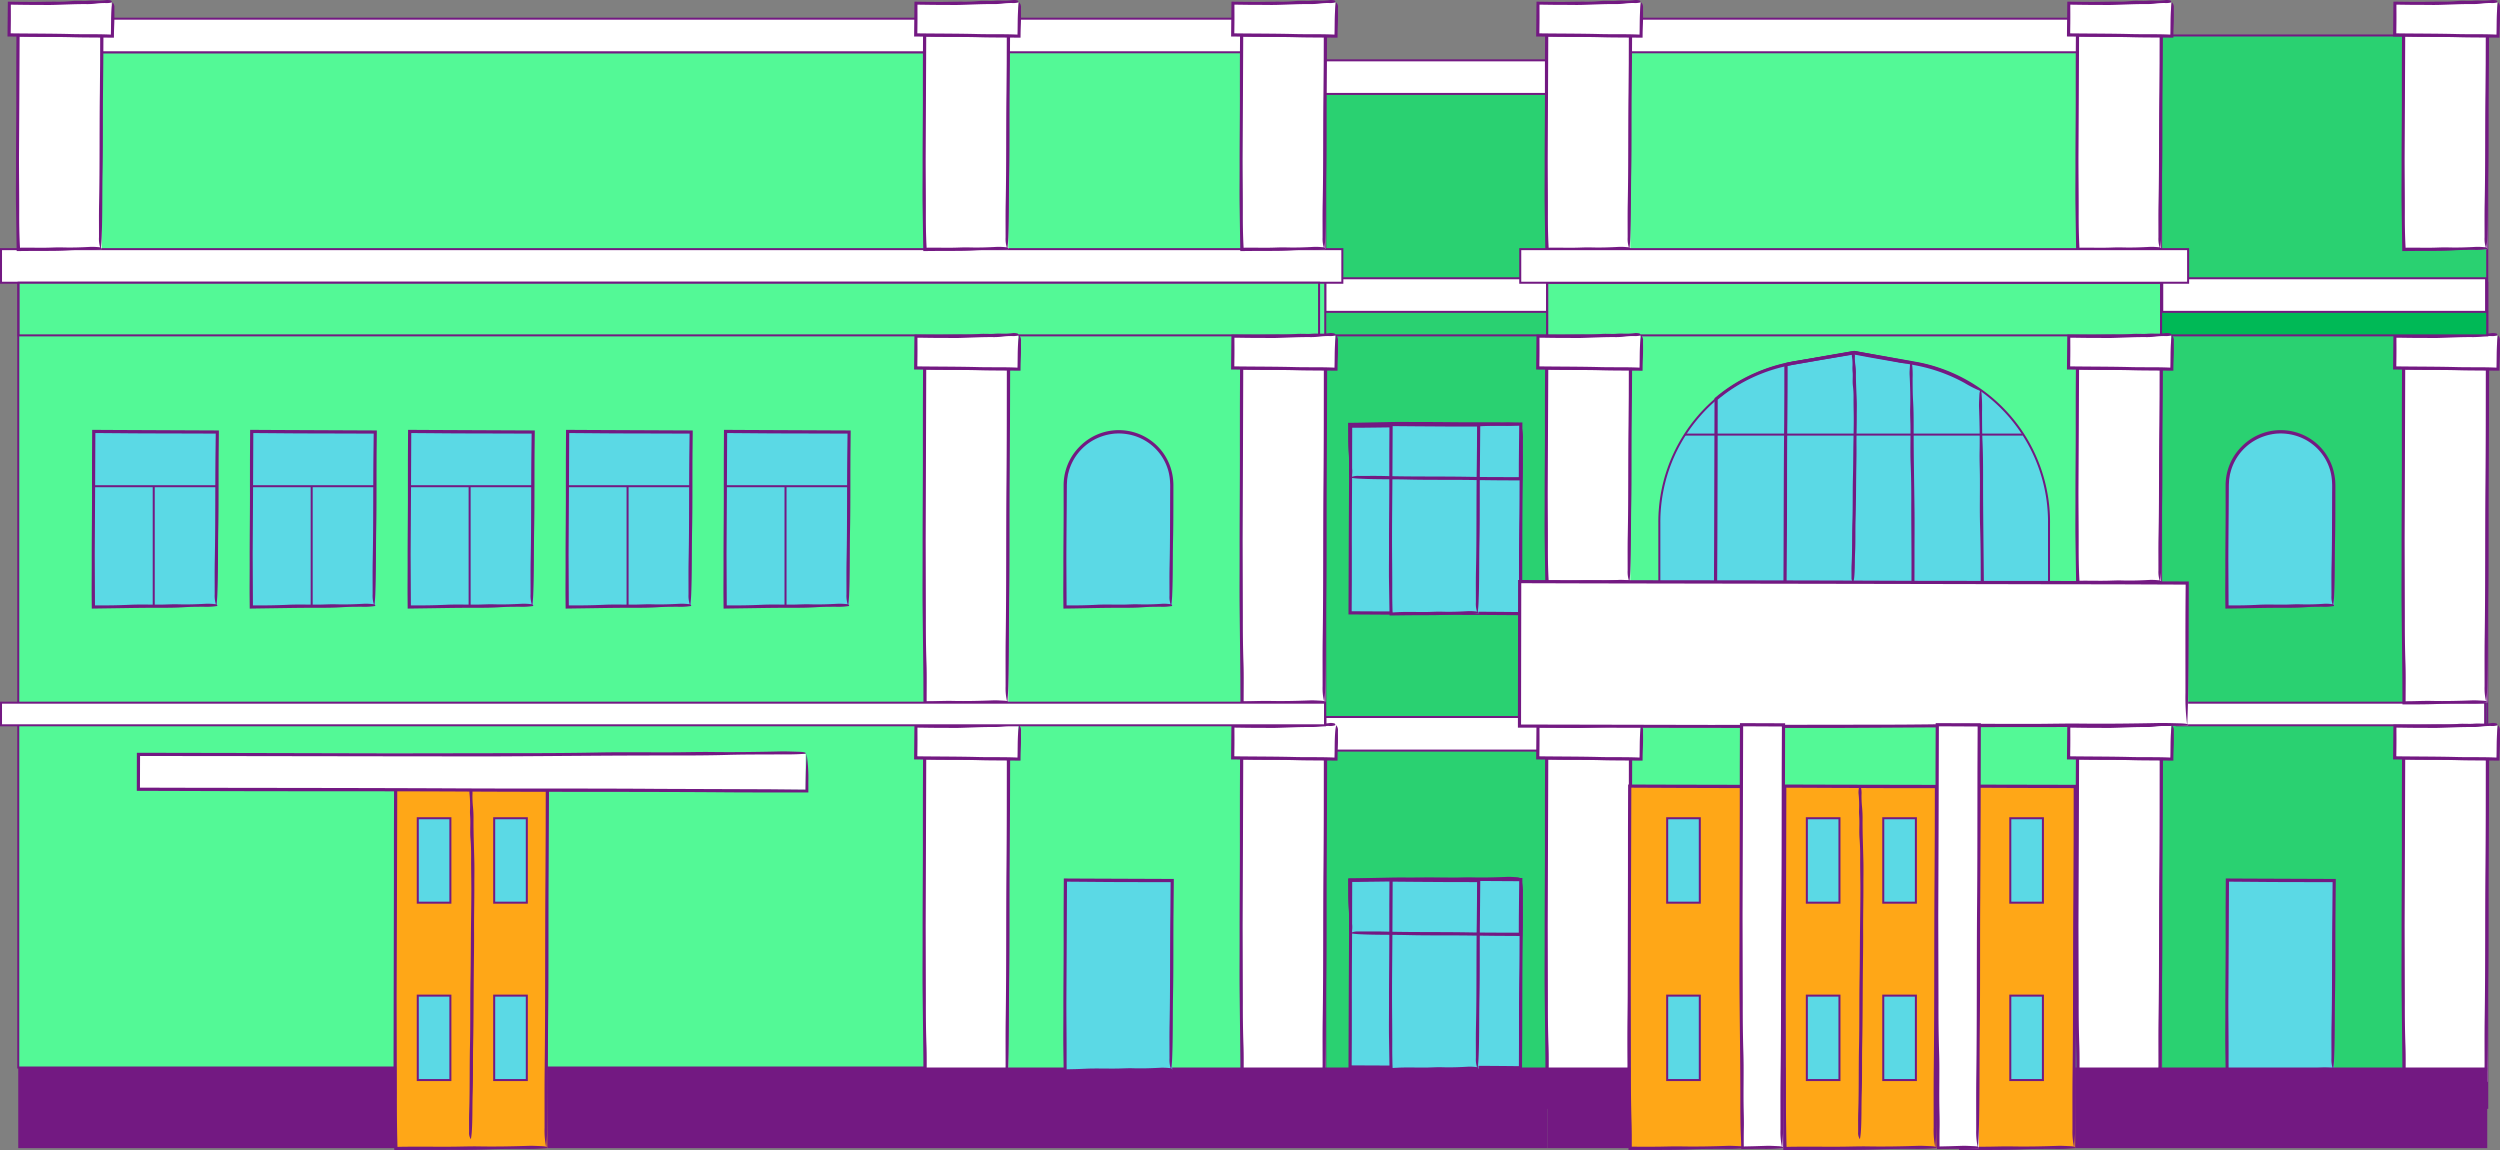 <?xml version="1.0" encoding="UTF-8"?> <svg xmlns="http://www.w3.org/2000/svg" id="Layer_2" data-name="Layer 2" width="1240.043" height="570.487" viewBox="0 0 1240.043 570.487"><rect x="0" y="0" width="1240.043" height="570.487" fill="#808080" stroke="none"/> <defs> <style>.cls-1{fill:#2ad171;}.cls-1,.cls-4,.cls-6,.cls-7,.cls-8,.cls-9{stroke:#731982;stroke-miterlimit:10;}.cls-2,.cls-4{fill:#fff;}.cls-3{fill:#731982;}.cls-5,.cls-8{fill:#5bd9e5;}.cls-6{fill:#53f996;}.cls-7{fill:#00b956;}.cls-9{fill:none;}.cls-10{fill:#ffa717;}</style> </defs> <title>konservy</title> <rect class="cls-1" x="1035.286" y="17.599" width="198.426" height="531.905"></rect> <rect class="cls-2" x="1192.523" y="17.599" width="41.189" height="105.981"></rect> <path class="cls-3" d="M1233.722,117.871c.446-10.853.247-21.763.457-32.641.263-13.708.07-27.451.234-41.185l.125-13.219.073-14.127-32.308-.114-10.853-.059-.082,14.374-.006,13.3c.056,12.621-.157,25.227-.131,37.843.013,6.311-.085,12.628-.013,18.934q.174,11.782.348,23.56l7.438-.068,6.486-.017c3.971.008,7.94-.014,11.842-.288,3.165-.222,6.323-.2,9.5-.233a35.037,35.037,0,0,0,6.824-.362c.229-.569-.281-.9-1.625-.978a32.7,32.7,0,0,0-3.68-.15c-4.724.264-9.4.432-14.217.281-2.374-.074-4.912.088-7.379.135-2.372.046-4.747.021-7.12,0l-3.56-.018-1.778.01-.65.013-.429.02-.076-1.39c-.253-5.287-.336-10.575-.315-15.912.037-9.138-.115-18.28-.108-27.42l.17-29.63q.069-15.21.138-30.424l12.732.1,13.972.092,13.253.024-.034,13.324-.12,14.047c-.247,18.3-.02,36.626-.387,54.927-.113,5.682-.044,11.388-.053,17.083a14.479,14.479,0,0,0,.878,5.876C1233.494,121.437,1233.647,119.7,1233.722,117.871Z"></path> <rect class="cls-2" x="1187.524" y="1.157" width="51.187" height="16.442"></rect> <path class="cls-3" d="M1238.7,3.781c-.206,2.3-.274,4.6-.309,6.9l-.039,3.457-.025,1.729-.041,1.3-.81-.042c-6.194-.264-12.585-.071-18.873-.235-8.857-.23-17.724-.22-26.586-.312l-2.247-.027-.959-.016-.215-.016.011-.154.006-.071,0-.04,0-.191.022-1.528.037-3.056c.019-2.037.026-4.074.006-6.111l-.009-2.11,0-.813.006-.135.109.008.051,0,.326,0,1.647.022,3.293.048c2.2.031,4.39.056,6.586.046,2.9-.013,5.8.085,8.7.013,5.448-.135,10.891-.46,16.345-.434a34.874,34.874,0,0,0,5.442-.287,33.571,33.571,0,0,1,4.367-.234,7.565,7.565,0,0,0,3.136-.362c.105-.569-.129-.9-.747-.977a6.94,6.94,0,0,0-1.691-.151,34.305,34.305,0,0,1-6.533.282,31.7,31.7,0,0,0-3.391.135c-2.5.1-5.007-.159-7.5.1a64.8,64.8,0,0,1-7.312.314c-4.2-.036-8.4.116-12.6.109l-5.694-.045-6.027-.088-.036,2.56-.139,14.721,3.549.041,3.043.06c8.578.2,17.169.018,25.754.27,3.223.095,6.448.12,9.674.136l10.767.078.03-2.566.038-1.473.105-2.945c.114-2.611.045-5.233.054-7.85a3.548,3.548,0,0,0-.878-2.7A19.3,19.3,0,0,0,1238.7,3.781Z"></path> <rect class="cls-4" x="1079.641" y="348.54" width="153.04" height="11.22"></rect> <rect class="cls-2" x="1192.523" y="182.791" width="41.189" height="165.748"></rect> <path class="cls-3" d="M1233.722,340.512c.446-15.26.247-30.6.457-45.9.263-19.275.07-38.6.234-57.911q.081-13.472.162-26.95.039-13.95.079-27.906l-28.379-.071-14.825-.06-.082,19.777-.006,18.7c.056,17.746-.157,35.472-.131,53.211.013,8.874-.085,17.757-.013,26.623q.133,12.127.268,24.25l.12,12.126q.023,6.5.047,13l2.375,0c5.584.008,11.164-.014,16.651-.288,4.451-.222,8.891-.2,13.363-.233a69.049,69.049,0,0,0,9.6-.362c.321-.569-.395-.9-2.286-.978-1.718-.074-3.508-.217-5.174-.15-6.642.264-13.218.432-19.991.281-3.339-.074-6.906.088-10.376.135l-2.59.025.04-9.14c.011-3.278,0-6.554-.116-9.824-.253-7.434-.336-14.87-.315-22.374q-.054-19.273-.108-38.556l.17-41.663q.069-21.49.138-42.985l18.109.1,21.866.1q-.015,13.7-.031,27.408-.024,14.059-.141,28.118c-.247,25.733-.02,51.5-.387,77.233-.113,7.989-.044,16.013-.053,24.021a28.007,28.007,0,0,0,.878,8.262C1233.494,345.526,1233.647,343.079,1233.722,340.512Z"></path> <rect class="cls-2" x="1187.524" y="166.35" width="51.187" height="16.442"></rect> <path class="cls-3" d="M1238.7,168.973c-.206,2.3-.274,4.6-.309,6.9l-.039,3.457-.025,1.728-.041,1.3-.81-.042c-6.194-.264-12.585-.071-18.873-.235-8.857-.23-17.724-.22-26.586-.312l-2.247-.027-.959-.016-.215-.017.011-.153.006-.072,0-.039,0-.191.022-1.528.037-3.056c.019-2.037.026-4.075.006-6.111l-.009-2.11,0-.813.006-.135.109.007.051,0,.326,0,1.647.022,3.293.048c2.2.031,4.39.056,6.586.045,2.9-.013,5.8.086,8.7.014,5.448-.135,10.891-.46,16.345-.434a34.874,34.874,0,0,0,5.442-.288,33.57,33.57,0,0,1,4.367-.233,7.582,7.582,0,0,0,3.136-.362c.105-.569-.129-.9-.747-.978a6.989,6.989,0,0,0-1.691-.15,34.223,34.223,0,0,1-6.533.281,32.227,32.227,0,0,0-3.391.135c-2.5.1-5.007-.158-7.5.1a64.8,64.8,0,0,1-7.312.314c-4.2-.036-8.4.116-12.6.108l-5.694-.045-6.027-.087-.036,2.56-.139,14.721,3.549.041,3.043.06c8.578.2,17.169.018,25.754.27,3.223.095,6.448.12,9.674.135l10.767.079.03-2.566.038-1.473.105-2.945c.114-2.611.045-5.233.054-7.85a3.548,3.548,0,0,0-.878-2.7A19.316,19.316,0,0,0,1238.7,168.973Z"></path> <rect class="cls-2" x="1192.523" y="376.194" width="41.189" height="160.49"></rect> <path class="cls-3" d="M1233.722,528.861c.446-14.872.247-29.823.457-44.73.263-18.785.07-37.619.234-56.439q.081-12.867.16-25.743.039-13.344.078-26.694l-28.725-.074-14.476-.059-.082,19.3-.006,18.225c.056,17.295-.157,34.57-.131,51.858.013,8.649-.085,17.306-.013,25.947q.13,11.559.262,23.11l.119,11.557q.027,6.215.054,12.434l3.384,0c5.441.008,10.88-.014,16.228-.288,4.338-.222,8.665-.2,13.022-.233a65.751,65.751,0,0,0,9.353-.362c.313-.57-.386-.9-2.228-.978-1.674-.074-3.419-.217-5.043-.151-6.473.264-12.882.433-19.482.282-3.254-.074-6.731.088-10.113.135l-3.554.026.043-8.367c.007-3.021-.013-6.039-.118-9.051-.253-7.246-.336-14.493-.315-21.807q-.054-18.783-.108-37.575l.17-40.605q.069-20.937.138-41.88l17.636.1,22.338.1q-.016,13.082-.031,26.169-.026,13.44-.14,26.879c-.247,25.08-.02,50.192-.387,75.271-.113,7.787-.044,15.606-.053,23.411a26.628,26.628,0,0,0,.878,8.051C1233.494,533.748,1233.647,531.363,1233.722,528.861Z"></path> <rect class="cls-2" x="1187.524" y="359.753" width="51.187" height="16.442"></rect> <path class="cls-3" d="M1238.7,362.376c-.206,2.3-.274,4.6-.309,6.905l-.039,3.457-.025,1.729-.041,1.3-.81-.042c-6.194-.264-12.585-.071-18.873-.235-8.857-.23-17.724-.22-26.586-.312l-2.247-.027-.959-.016-.215-.016.011-.154.006-.072,0-.039,0-.191.022-1.528.037-3.056c.019-2.037.026-4.074.006-6.111l-.009-2.11,0-.813.006-.135.109.008.051,0,.326,0,1.647.022,3.293.048c2.2.031,4.39.056,6.586.046,2.9-.014,5.8.085,8.7.013,5.448-.135,10.891-.46,16.345-.434a34.874,34.874,0,0,0,5.442-.287,33.4,33.4,0,0,1,4.367-.234,7.565,7.565,0,0,0,3.136-.362c.105-.569-.129-.9-.747-.977a6.94,6.94,0,0,0-1.691-.151,34.305,34.305,0,0,1-6.533.282,31.7,31.7,0,0,0-3.391.135c-2.5.1-5.007-.159-7.5.1a64.8,64.8,0,0,1-7.312.314c-4.2-.036-8.4.116-12.6.108l-5.694-.044-6.027-.088-.036,2.56-.139,14.721,3.549.041,3.043.06c8.578.2,17.169.018,25.754.27,3.223.1,6.448.12,9.674.135l10.767.079.03-2.566.038-1.473.105-2.945c.114-2.611.045-5.233.054-7.85a3.55,3.55,0,0,0-.878-2.7A19.316,19.316,0,0,0,1238.7,362.376Z"></path> <path class="cls-5" d="M1157.76,300.6H1105.1v-59.99a26.328,26.328,0,0,1,26.329-26.328h0a26.328,26.328,0,0,1,26.329,26.328Z"></path> <path class="cls-3" d="M1157.77,295.652c.445-9.415.247-18.879.456-28.315.132-5.945.15-11.9.155-17.855l.008-8.937a28.573,28.573,0,0,0-1.516-8.989,26.924,26.924,0,0,0-18.036-17.134,27.154,27.154,0,0,0-24.547,4.906,29.972,29.972,0,0,0-5.578,5.972,27.326,27.326,0,0,0-4.778,15.483l.008,7.889c.055,10.948-.158,21.883-.131,32.827.013,5.475-.086,10.955-.014,16.424l.039,3.947,4.788-.061,3.52-.068,7.042-.134c4.7-.083,9.391-.144,14.092-.132,3.444.008,6.887-.014,10.272-.288,2.746-.222,5.485-.2,8.244-.233a26.426,26.426,0,0,0,5.92-.362c.2-.569-.244-.9-1.41-.978a24.46,24.46,0,0,0-3.192-.15,121.807,121.807,0,0,1-12.333.281c-2.06-.074-4.261.088-6.4.135-4.719.105-9.451-.158-14.159.1-4.584.254-9.178.336-13.8.315l-1.006,0-.112-22.16c.008-8.569.1-17.136.169-25.7l.061-9.577.019-2.392.129-2.351c.094-.778.236-1.551.35-2.327s.377-1.521.558-2.283a25.644,25.644,0,0,1,11.108-14.6,26.564,26.564,0,0,1,11.115-3.777,26.2,26.2,0,0,1,11.617,1.55,25.213,25.213,0,0,1,15.4,16.725,26.022,26.022,0,0,1,.9,5.661l.06,1.434,0,1.484-.017,2.978-.035,11.913c-.021,7.943-.055,15.886-.239,23.824-.114,4.929-.044,9.878-.053,14.819a11.063,11.063,0,0,0,.877,5.1C1157.542,298.745,1157.7,297.235,1157.77,295.652Z"></path> <rect class="cls-5" x="1105.102" y="436.808" width="52.657" height="93.921"></rect> <path class="cls-3" d="M1157.77,525.043c.445-10.809.247-21.674.456-32.509.264-13.653.071-27.341.235-41.019q.068-7.768.135-15.543l-43.752-.177-10.814-.059-.082,14.321-.006,13.245c.055,12.57-.158,25.126-.131,37.69.013,6.287-.086,12.578-.014,18.859l.163,12.021,13.412-.195c4.091-.052,8.184-.085,12.279-.077,3.955.009,7.908-.013,11.794-.287,3.153-.222,6.3-.2,9.465-.233a34.834,34.834,0,0,0,6.8-.362c.228-.57-.28-.9-1.619-.978a32.439,32.439,0,0,0-3.665-.151c-4.7.264-9.363.433-14.159.282-2.365-.074-4.893.087-7.35.135-5.419.1-10.851-.159-16.257.1q-2.385.115-4.771.185l-4.448.1q-.014-1.4-.028-2.8v-3.153c.037-9.1-.115-18.207-.108-27.31l.169-29.511q.069-15.147.139-30.3l12.679.1c6.574.072,13.152.1,19.731.106l18.991.034-.13,15.6c-.247,18.227-.02,36.478-.387,54.706-.114,5.659-.044,11.342-.053,17.014a14.38,14.38,0,0,0,.877,5.852C1157.542,528.6,1157.7,526.862,1157.77,525.043Z"></path> <rect class="cls-6" x="9.054" y="25.93" width="449.869" height="503.577"></rect> <rect class="cls-1" x="647.607" y="42.483" width="128.866" height="495.023"></rect> <rect class="cls-1" x="652.484" y="140.243" width="116.879" height="26.106"></rect> <rect class="cls-4" x="657.349" y="138.022" width="110.117" height="16.664"></rect> <rect class="cls-4" x="657.349" y="355.643" width="110.117" height="16.664"></rect> <rect class="cls-6" x="767.466" y="17.599" width="304.476" height="531.905"></rect> <rect class="cls-6" x="791.581" y="17.599" width="253.733" height="114.313"></rect> <rect class="cls-6" x="458.923" y="17.599" width="198.426" height="531.905"></rect> <rect class="cls-4" x="783.873" y="9.267" width="271.661" height="16.664"></rect> <rect class="cls-4" x="9.054" y="9.267" width="648.295" height="16.664"></rect> <rect class="cls-4" x="657.349" y="29.93" width="110.117" height="16.664"></rect> <rect class="cls-5" x="669.381" y="210.845" width="84.686" height="93.421"></rect> <path class="cls-3" d="M754.056,217.754c-.445,13.134-.247,26.337-.456,39.5-.125,7.824-.148,15.657-.154,23.494l-.008,11.758-.048,11.081-2.156-.024c-23.326-.23-46.677-.22-70.017-.312l-10.764-.059.082-15.026.007-16.094c-.056-15.274.157-30.531.13-45.8q.021-7.05.04-14.1l6.152-.026c14.35-.135,28.683-.459,43.048-.434,4.8.009,9.609-.013,14.331-.287,3.831-.222,7.652-.2,11.5-.233a51.326,51.326,0,0,0,8.259-.362c.276-.57-.34-.9-1.968-.978-1.478-.075-3.019-.217-4.453-.151-5.716.264-11.376.433-17.205.282-2.874-.074-5.945.087-8.931.135-6.584.1-13.185-.159-19.753.1-6.4.253-12.8.336-19.257.315l-13.34.023.085,20.413-.169,35.859q-.069,18.967-.139,37.941l16.53.1c11.3.1,22.6.105,33.908.116l16.96.034,17.285.12,1.4.009.106-17.294.035-16.412c.02-10.941.056-21.883.237-32.818.114-6.876.045-13.782.053-20.674a20.936,20.936,0,0,0-.877-7.111C754.284,213.439,754.131,215.545,754.056,217.754Z"></path> <rect class="cls-5" x="669.381" y="436.086" width="84.686" height="93.421"></rect> <path class="cls-3" d="M754.056,443c-.445,13.134-.247,26.337-.456,39.5-.125,7.824-.148,15.657-.154,23.494l-.008,11.758-.048,11.081-2.156-.024c-23.326-.23-46.677-.22-70.017-.312l-10.764-.059.082-15.026.007-16.094c-.056-15.274.157-30.53.13-45.8q.021-7.051.04-14.1l6.152-.025c14.35-.136,28.683-.46,43.048-.434,4.8.008,9.609-.014,14.331-.288,3.831-.222,7.652-.2,11.5-.233a51.211,51.211,0,0,0,8.259-.362c.276-.57-.34-.9-1.968-.978-1.478-.075-3.019-.217-4.453-.151-5.716.264-11.376.433-17.205.282-2.874-.074-5.945.087-8.931.135-6.584.1-13.185-.159-19.753.1-6.4.254-12.8.336-19.257.315l-13.34.023.085,20.413-.169,35.859q-.069,18.967-.139,37.941l16.53.1c11.3.1,22.6.105,33.908.116l16.96.034,17.285.12,1.4.009.106-17.294.035-16.412c.02-10.941.056-21.883.237-32.818.114-6.876.045-13.782.053-20.674a20.936,20.936,0,0,0-.877-7.111C754.284,438.68,754.131,440.786,754.056,443Z"></path> <rect class="cls-2" x="767.466" y="17.599" width="41.189" height="105.981"></rect> <path class="cls-3" d="M808.665,117.871c.446-10.853.247-21.763.457-32.641.264-13.708.071-27.451.235-41.185l.124-13.219.073-14.127-32.308-.114-10.853-.059L766.312,30.9l-.007,13.3c.056,12.621-.157,25.227-.131,37.843.014,6.311-.085,12.628-.013,18.934q.174,11.782.349,23.56l7.437-.068,6.486-.017c3.971.008,7.94-.014,11.842-.288,3.165-.222,6.323-.2,9.5-.233a35.029,35.029,0,0,0,6.824-.362c.229-.569-.281-.9-1.625-.978a32.7,32.7,0,0,0-3.68-.15c-4.723.264-9.4.432-14.217.281-2.374-.074-4.912.088-7.379.135-2.372.046-4.747.021-7.12,0l-3.56-.018-1.778.01-.65.013-.429.02-.076-1.39c-.253-5.287-.336-10.575-.314-15.912.036-9.138-.116-18.28-.109-27.42l.17-29.63q.069-15.21.138-30.424l12.732.1,13.972.092,13.253.024L807.9,31.647l-.121,14.047c-.246,18.3-.02,36.626-.387,54.927-.113,5.682-.044,11.388-.052,17.083a14.462,14.462,0,0,0,.877,5.876C808.438,121.437,808.59,119.7,808.665,117.871Z"></path> <rect class="cls-2" x="762.467" y="1.157" width="51.187" height="16.442"></rect> <path class="cls-3" d="M813.644,3.781c-.205,2.3-.274,4.6-.308,6.9l-.04,3.457-.025,1.729-.041,1.3-.81-.042c-6.194-.264-12.585-.071-18.873-.235-8.857-.23-17.723-.22-26.586-.312l-2.247-.027-.959-.016-.215-.016.011-.154.006-.071,0-.04,0-.191.022-1.528.036-3.056c.019-2.037.026-4.074.007-6.111l-.01-2.11,0-.813.006-.135.109.008.051,0,.327,0,1.646.022,3.293.048c2.2.031,4.39.056,6.586.046,2.9-.013,5.8.085,8.7.013,5.448-.135,10.891-.46,16.345-.434a34.874,34.874,0,0,0,5.442-.287,33.58,33.58,0,0,1,4.367-.234,7.565,7.565,0,0,0,3.136-.362c.105-.569-.129-.9-.747-.977a6.94,6.94,0,0,0-1.691-.151A34.305,34.305,0,0,1,804.659.3a31.7,31.7,0,0,0-3.391.135c-2.5.1-5.006-.159-7.5.1a64.8,64.8,0,0,1-7.312.314c-4.2-.036-8.4.116-12.6.109L768.161.913,762.135.825l-.037,2.56-.138,14.721,3.548.041,3.043.06c8.579.2,17.17.018,25.754.27,3.223.095,6.449.12,9.674.136l10.767.078.03-2.566.038-1.473.106-2.945c.114-2.611.044-5.233.053-7.85a3.552,3.552,0,0,0-.877-2.7A19.315,19.315,0,0,0,813.644,3.781Z"></path> <rect class="cls-2" x="1030.752" y="17.599" width="41.189" height="105.981"></rect> <path class="cls-3" d="M1071.952,117.871c.445-10.853.247-21.763.456-32.641.264-13.708.071-27.451.235-41.185l.124-13.219.073-14.127-32.307-.114-10.853-.059L1029.6,30.9l-.006,13.3c.056,12.621-.158,25.227-.131,37.843.013,6.311-.086,12.628-.014,18.934q.176,11.782.349,23.56l7.437-.068,6.486-.017c3.971.008,7.94-.014,11.842-.288,3.166-.222,6.323-.2,9.5-.233a35.043,35.043,0,0,0,6.825-.362c.228-.569-.281-.9-1.626-.978a32.69,32.69,0,0,0-3.68-.15c-4.723.264-9.4.432-14.216.281-2.375-.074-4.912.088-7.38.135-2.372.046-4.746.021-7.12,0l-3.559-.018-1.779.01-.649.013-.429.02-.076-1.39c-.254-5.287-.336-10.575-.315-15.912.037-9.138-.115-18.28-.108-27.42l.169-29.63q.069-15.21.139-30.424l12.732.1,13.972.092,13.253.024-.034,13.324-.12,14.047c-.247,18.3-.02,36.626-.387,54.927-.114,5.682-.044,11.388-.053,17.083a14.5,14.5,0,0,0,.877,5.876C1071.724,121.437,1071.877,119.7,1071.952,117.871Z"></path> <rect class="cls-2" x="1025.753" y="1.157" width="51.187" height="16.442"></rect> <path class="cls-3" d="M1076.93,3.781c-.205,2.3-.273,4.6-.308,6.9l-.04,3.457-.025,1.729-.041,1.3-.809-.042c-6.194-.264-12.586-.071-18.873-.235-8.858-.23-17.724-.22-26.586-.312L1028,16.558l-.958-.016-.216-.016.011-.154.006-.071,0-.04,0-.191.022-1.528.037-3.056c.019-2.037.025-4.074.006-6.111l-.009-2.11,0-.813.007-.135.108.008.051,0,.327,0,1.647.022,3.293.048c2.2.031,4.39.056,6.585.046,2.9-.013,5.8.085,8.7.013,5.449-.135,10.891-.46,16.346-.434a34.867,34.867,0,0,0,5.441-.287,33.58,33.58,0,0,1,4.367-.234,7.563,7.563,0,0,0,3.136-.362c.105-.569-.129-.9-.747-.977a6.936,6.936,0,0,0-1.691-.151,34.3,34.3,0,0,1-6.533.282,31.7,31.7,0,0,0-3.391.135c-2.5.1-5.006-.159-7.5.1a64.815,64.815,0,0,1-7.312.314c-4.2-.036-8.4.116-12.6.109l-5.694-.045-6.026-.088-.037,2.56-.138,14.721,3.549.041,3.042.06c8.579.2,17.17.018,25.754.27,3.224.095,6.449.12,9.674.136l10.768.078.029-2.566.038-1.473.106-2.945c.114-2.611.045-5.233.053-7.85a3.552,3.552,0,0,0-.877-2.7A19.315,19.315,0,0,0,1076.93,3.781Z"></path> <rect class="cls-4" x="0.5" y="123.58" width="665.326" height="16.664"></rect> <rect class="cls-6" x="767.466" y="140.243" width="304.476" height="26.106"></rect> <rect class="cls-7" x="1071.941" y="140.243" width="161.77" height="26.106"></rect> <rect class="cls-4" x="1072.508" y="138.022" width="160.638" height="16.664"></rect> <rect class="cls-2" x="767.466" y="182.791" width="41.189" height="105.981"></rect> <path class="cls-3" d="M808.665,283.064c.446-10.853.247-21.763.457-32.641.264-13.708.071-27.452.235-41.185l.124-13.22.073-14.126-32.308-.114-10.853-.06-.081,14.375-.007,13.3c.056,12.621-.157,25.227-.131,37.843.014,6.311-.085,12.628-.013,18.934q.174,11.781.349,23.56l7.437-.068,6.486-.017c3.971.008,7.94-.014,11.842-.288,3.165-.222,6.323-.2,9.5-.233a35.029,35.029,0,0,0,6.824-.362c.229-.569-.281-.9-1.625-.978a32.466,32.466,0,0,0-3.68-.15c-4.723.263-9.4.432-14.217.281-2.374-.074-4.912.088-7.379.135-2.372.045-4.747.021-7.12,0l-3.56-.019-1.778.011-.65.013-.429.019-.076-1.389c-.253-5.287-.336-10.575-.314-15.912.036-9.138-.116-18.28-.109-27.42l.17-29.63q.069-15.21.138-30.424l12.732.1,13.972.092,13.253.024L807.9,196.84l-.121,14.046c-.246,18.3-.02,36.626-.387,54.927-.113,5.683-.044,11.389-.052,17.084a14.457,14.457,0,0,0,.877,5.875C808.438,286.629,808.59,284.889,808.665,283.064Z"></path> <rect class="cls-2" x="762.467" y="166.35" width="51.187" height="16.442"></rect> <path class="cls-3" d="M813.644,168.973c-.205,2.3-.274,4.6-.308,6.9l-.04,3.457-.025,1.728-.041,1.3-.81-.042c-6.194-.264-12.585-.071-18.873-.235-8.857-.23-17.723-.22-26.586-.312l-2.247-.027-.959-.016-.215-.017.011-.153.006-.072,0-.039,0-.191.022-1.528.036-3.056c.019-2.037.026-4.075.007-6.111l-.01-2.11,0-.813.006-.135.109.007.051,0,.327,0,1.646.022,3.293.048c2.2.031,4.39.056,6.586.045,2.9-.013,5.8.086,8.7.014,5.448-.135,10.891-.46,16.345-.434a34.874,34.874,0,0,0,5.442-.288,33.579,33.579,0,0,1,4.367-.233,7.582,7.582,0,0,0,3.136-.362c.105-.569-.129-.9-.747-.978a6.989,6.989,0,0,0-1.691-.15,34.223,34.223,0,0,1-6.533.281,32.227,32.227,0,0,0-3.391.135c-2.5.1-5.006-.158-7.5.1a64.8,64.8,0,0,1-7.312.314c-4.2-.036-8.4.116-12.6.108l-5.694-.045-6.026-.087-.037,2.56L761.96,183.3l3.548.041,3.043.06c8.579.2,17.17.018,25.754.27,3.223.095,6.449.12,9.674.135l10.767.079.03-2.566.038-1.473.106-2.945c.114-2.611.044-5.233.053-7.85a3.552,3.552,0,0,0-.877-2.7A19.329,19.329,0,0,0,813.644,168.973Z"></path> <rect class="cls-2" x="1030.752" y="182.791" width="41.189" height="105.981"></rect> <path class="cls-3" d="M1071.952,283.064c.445-10.853.247-21.763.456-32.641.264-13.708.071-27.452.235-41.185l.124-13.22.073-14.126-32.307-.114-10.853-.06-.082,14.375-.006,13.3c.056,12.621-.158,25.227-.131,37.843.013,6.311-.086,12.628-.014,18.934q.176,11.781.349,23.56l7.437-.068,6.486-.017c3.971.008,7.94-.014,11.842-.288,3.166-.222,6.323-.2,9.5-.233a35.043,35.043,0,0,0,6.825-.362c.228-.569-.281-.9-1.626-.978a32.456,32.456,0,0,0-3.68-.15c-4.723.263-9.4.432-14.216.281-2.375-.074-4.912.088-7.38.135-2.372.045-4.746.021-7.12,0l-3.559-.019-1.779.011-.649.013-.429.019-.076-1.389c-.254-5.287-.336-10.575-.315-15.912.037-9.138-.115-18.28-.108-27.42l.169-29.63q.069-15.21.139-30.424l12.732.1,13.972.092,13.253.024-.034,13.324-.12,14.046c-.247,18.3-.02,36.626-.387,54.927-.114,5.683-.044,11.389-.053,17.084a14.491,14.491,0,0,0,.877,5.875C1071.724,286.629,1071.877,284.889,1071.952,283.064Z"></path> <rect class="cls-2" x="1025.753" y="166.35" width="51.187" height="16.442"></rect> <path class="cls-3" d="M1076.93,168.973c-.205,2.3-.273,4.6-.308,6.9l-.04,3.457-.025,1.728-.041,1.3-.809-.042c-6.194-.264-12.586-.071-18.873-.235-8.858-.23-17.724-.22-26.586-.312l-2.248-.027-.958-.016-.216-.017.011-.153.006-.072,0-.039,0-.191.022-1.528.037-3.056c.019-2.037.025-4.075.006-6.111l-.009-2.11,0-.813.007-.135.108.007.051,0,.327,0,1.647.022,3.293.048c2.2.031,4.39.056,6.585.045,2.9-.013,5.8.086,8.7.014,5.449-.135,10.891-.46,16.346-.434a34.868,34.868,0,0,0,5.441-.288,33.579,33.579,0,0,1,4.367-.233,7.58,7.58,0,0,0,3.136-.362c.105-.569-.129-.9-.747-.978a6.984,6.984,0,0,0-1.691-.15,34.216,34.216,0,0,1-6.533.281,32.227,32.227,0,0,0-3.391.135c-2.5.1-5.006-.158-7.5.1a64.815,64.815,0,0,1-7.312.314c-4.2-.036-8.4.116-12.6.108l-5.694-.045-6.026-.087-.037,2.56-.138,14.721,3.549.041,3.042.06c8.579.2,17.17.018,25.754.27,3.224.095,6.449.12,9.674.135l10.768.079.029-2.566.038-1.473.106-2.945c.114-2.611.045-5.233.053-7.85a3.552,3.552,0,0,0-.877-2.7A19.329,19.329,0,0,0,1076.93,168.973Z"></path> <rect class="cls-2" x="767.466" y="376.194" width="41.189" height="160.49"></rect> <path class="cls-3" d="M808.665,528.861c.446-14.872.247-29.823.457-44.73.264-18.785.071-37.619.235-56.439q.08-12.867.159-25.743.039-13.344.079-26.694l-28.726-.074-14.476-.059-.081,19.3-.007,18.225c.056,17.295-.157,34.57-.131,51.858.014,8.649-.085,17.306-.013,25.947q.131,11.559.262,23.11l.12,11.557q.025,6.215.053,12.434l3.384,0c5.441.008,10.88-.014,16.228-.288,4.338-.222,8.665-.2,13.023-.233a65.743,65.743,0,0,0,9.352-.362c.313-.57-.385-.9-2.228-.978-1.674-.074-3.419-.217-5.043-.151-6.473.264-12.882.433-19.482.282-3.254-.074-6.731.088-10.113.135l-3.554.026.043-8.367c.007-3.021-.013-6.039-.118-9.051-.253-7.246-.336-14.493-.314-21.807q-.054-18.783-.109-37.575l.17-40.605q.069-20.937.138-41.88l17.636.1,22.338.1q-.016,13.082-.031,26.169-.024,13.44-.14,26.879c-.246,25.08-.02,50.192-.387,75.271-.113,7.787-.044,15.606-.052,23.411a26.6,26.6,0,0,0,.877,8.051C808.438,533.748,808.59,531.363,808.665,528.861Z"></path> <rect class="cls-2" x="762.467" y="359.753" width="51.187" height="16.442"></rect> <path class="cls-3" d="M813.644,362.376c-.205,2.3-.274,4.6-.308,6.905l-.04,3.457-.025,1.729-.041,1.3-.81-.042c-6.194-.264-12.585-.071-18.873-.235-8.857-.23-17.723-.22-26.586-.312l-2.247-.027-.959-.016-.215-.016.011-.154.006-.072,0-.039,0-.191.022-1.528.036-3.056c.019-2.037.026-4.074.007-6.111l-.01-2.11,0-.813.006-.135.109.008.051,0,.327,0,1.646.022,3.293.048c2.2.031,4.39.056,6.586.046,2.9-.014,5.8.085,8.7.013,5.448-.135,10.891-.46,16.345-.434a34.874,34.874,0,0,0,5.442-.287,33.405,33.405,0,0,1,4.367-.234,7.565,7.565,0,0,0,3.136-.362c.105-.569-.129-.9-.747-.977a6.94,6.94,0,0,0-1.691-.151,34.305,34.305,0,0,1-6.533.282,31.7,31.7,0,0,0-3.391.135c-2.5.1-5.006-.159-7.5.1a64.8,64.8,0,0,1-7.312.314c-4.2-.036-8.4.116-12.6.108l-5.694-.044-6.026-.088-.037,2.56L761.96,376.7l3.548.041,3.043.06c8.579.2,17.17.018,25.754.27,3.223.1,6.449.12,9.674.135l10.767.079.03-2.566.038-1.473.106-2.945c.114-2.611.044-5.233.053-7.85a3.553,3.553,0,0,0-.877-2.7A19.329,19.329,0,0,0,813.644,362.376Z"></path> <rect class="cls-2" x="1030.752" y="376.194" width="41.189" height="160.49"></rect> <path class="cls-3" d="M1071.952,528.861c.445-14.872.247-29.823.456-44.73.264-18.785.071-37.619.235-56.439q.079-12.867.16-25.743.039-13.344.078-26.694l-28.726-.074-14.475-.059-.082,19.3-.006,18.225c.056,17.295-.158,34.57-.131,51.858.013,8.649-.086,17.306-.014,25.947q.132,11.559.263,23.11l.119,11.557q.027,6.215.053,12.434l3.384,0c5.442.008,10.881-.014,16.228-.288,4.338-.222,8.665-.2,13.023-.233a65.737,65.737,0,0,0,9.352-.362c.313-.57-.385-.9-2.228-.978-1.673-.074-3.419-.217-5.042-.151-6.473.264-12.882.433-19.483.282-3.254-.074-6.73.088-10.112.135l-3.554.026.042-8.367c.007-3.021-.012-6.039-.117-9.051-.254-7.246-.336-14.493-.315-21.807q-.054-18.783-.108-37.575l.169-40.605q.069-20.937.139-41.88l17.636.1,22.337.1q-.015,13.082-.031,26.169-.024,13.44-.139,26.879c-.247,25.08-.02,50.192-.387,75.271-.114,7.787-.044,15.606-.053,23.411a26.66,26.66,0,0,0,.877,8.051C1071.724,533.748,1071.877,531.363,1071.952,528.861Z"></path> <rect class="cls-2" x="1025.753" y="359.753" width="51.187" height="16.442"></rect> <path class="cls-3" d="M1076.93,362.376c-.205,2.3-.273,4.6-.308,6.905l-.04,3.457-.025,1.729-.041,1.3-.809-.042c-6.194-.264-12.586-.071-18.873-.235-8.858-.23-17.724-.22-26.586-.312l-2.248-.027-.958-.016-.216-.016.011-.154.006-.072,0-.039,0-.191.022-1.528.037-3.056c.019-2.037.025-4.074.006-6.111l-.009-2.11,0-.813.007-.135.108.008.051,0,.327,0,1.647.022,3.293.048c2.2.031,4.39.056,6.585.046,2.9-.014,5.8.085,8.7.013,5.449-.135,10.891-.46,16.346-.434a34.867,34.867,0,0,0,5.441-.287,33.405,33.405,0,0,1,4.367-.234,7.563,7.563,0,0,0,3.136-.362c.105-.569-.129-.9-.747-.977a6.936,6.936,0,0,0-1.691-.151,34.3,34.3,0,0,1-6.533.282,31.7,31.7,0,0,0-3.391.135c-2.5.1-5.006-.159-7.5.1a64.815,64.815,0,0,1-7.312.314c-4.2-.036-8.4.116-12.6.108l-5.694-.044-6.026-.088-.037,2.56-.138,14.721,3.549.041,3.042.06c8.579.2,17.17.018,25.754.27,3.224.1,6.449.12,9.674.135l10.768.079.029-2.566.038-1.473.106-2.945c.114-2.611.045-5.233.053-7.85a3.553,3.553,0,0,0-.877-2.7A19.329,19.329,0,0,0,1076.93,362.376Z"></path> <path class="cls-8" d="M1016.346,258.939v29.827H823.061V258.939a80.2,80.2,0,0,1,62.8-78.305c1.158-.273,2.317-.511,3.492-.715L919.7,174.57l28.635,5.042,1.72.307a80.244,80.244,0,0,1,66.3,79.02Z"></path> <path class="cls-3" d="M975.289,188.9a75.186,75.186,0,0,0-23.647-9.009l-24.978-4.567-6.969-1.3-14.136,2.421-14.044,2.462a84.14,84.14,0,0,0-27.124,9.063,80.285,80.285,0,0,0-7.075,4.3c-1.132.791-2.272,1.574-3.361,2.425-.545.424-1.107.828-1.636,1.273l-1.889,1.546q-.1,36.935-.207,73.9l-.07,18.437,20.686.075,19.6,0,58.829.131c9.811-.013,19.632.086,29.435.014l5.342-.033q-.133-13.442-.266-26.879c-.084-8.535-.148-17.074-.136-25.621.009-6.173-.013-12.343-.287-18.409-.222-4.921-.2-9.829-.234-14.773a84.344,84.344,0,0,0-.361-10.609c-.57-.355-.9.437-.978,2.527-.074,1.9-.217,3.878-.151,5.72.264,7.343.433,14.614.282,22.1-.075,3.692.088,7.636.135,11.472.1,8.458-.159,16.937.1,25.374.253,8.219.336,16.44.315,24.737l0,2.775-39.227.113-46.062-.169-45.435-.132q.054-11.112.109-22.231.054-17.026.108-34.066l.05-33.717,1.549-1.268,1.861-1.434c1.258-.933,2.533-1.845,3.845-2.7a78.017,78.017,0,0,1,8.134-4.679,80.479,80.479,0,0,1,12.491-4.961c2.141-.666,4.319-1.206,6.508-1.69,2.183-.465,4.411-.844,6.655-1.231l26.649-4.653,15.034,2.718,15.194,2.829a81.972,81.972,0,0,1,24.493,8.755,57.936,57.936,0,0,0,8.1,4.085A58.383,58.383,0,0,0,975.289,188.9Z"></path> <path class="cls-3" d="M941.772,178.447c-7.324-1.556-14.6-2.877-22.077-4.225-5.267.907-10.33,1.783-15.511,2.609l-9.222,1.516c-3.074.517-6.143,1.024-9.237,1.688l-.314.067-.107.282-.206.537a2.308,2.308,0,0,0-.036.595l0,.917,0,1.834,0,3.668-.006,7.337-.073,14.678c-.23,22.489-.22,45-.312,67.5l-.059,12.386,16.64.082,15.566.006,15.762.02,17.023.087.024-13.9c-.013-7.364.086-14.735.014-22.091-.135-13.835-.46-27.653-.434-41.5.008-4.634-.014-9.264-.288-13.817-.222-3.693-.2-7.377-.233-11.088a47.612,47.612,0,0,0-.362-7.962c-.569-.266-.9.328-.978,1.9-.074,1.425-.216,2.911-.15,4.293.263,5.511.432,10.968.281,16.587-.074,2.771.088,5.731.135,8.61.105,6.347-.158,12.711.1,19.043.253,6.169.335,12.339.314,18.566-.037,10.662.115,21.328.108,31.992l-.017,7.888-26.249-.152-35.678-.139q.051-7.419.1-14.842c.2-21.782.018-43.594.27-65.389l.1-13.711.023-6.858.007-3.429,0-1.715,0-.857c.011-.258-.027-.041.1-.409l-.7.578c1.388-.272,2.746-.578,4.157-.824l4.234-.737,8.468-1.462,8.473-1.434,8.265-1.352,2.033.4c6.509,1.261,13.078,2.348,19.621,3.508a19.471,19.471,0,0,0,6.9.325C945.829,179.392,943.856,178.89,941.772,178.447Z"></path> <line class="cls-9" x1="835.8" y1="215.566" x2="1003.314" y2="215.566"></line> <path class="cls-3" d="M919.706,286.551c.445-4.211.247-8.443.456-12.664.264-5.318.071-10.65.235-15.979.23-7.478.22-14.963.312-22.446.057-4.7.2-9.411.147-14.115-.056-4.9.158-9.787.131-14.681-.013-2.449.086-4.9.014-7.347-.136-4.6-.46-9.195-.435-13.8a24.909,24.909,0,0,0-.287-4.594,24.107,24.107,0,0,1-.234-3.687,5.459,5.459,0,0,0-.361-2.648c-.569-.089-.9.109-.978.631a4.974,4.974,0,0,0-.15,1.427,24.563,24.563,0,0,1,.281,5.516,23,23,0,0,0,.135,2.863c.105,2.111-.159,4.227.1,6.333a46.258,46.258,0,0,1,.315,6.173c-.037,3.546.115,7.092.108,10.638-.008,3.832-.1,7.664-.169,11.5-.109,5.712-.081,11.424-.24,17.137-.2,7.243-.018,14.5-.27,21.744-.247,7.1-.02,14.21-.387,21.31-.114,2.2-.044,4.419-.053,6.628a2.71,2.71,0,0,0,.877,2.28A14.043,14.043,0,0,0,919.706,286.551Z"></path> <rect class="cls-2" x="754.067" y="288.766" width="331.274" height="70.994"></rect> <path class="cls-3" d="M1085.351,344.156q.208-13.818.26-27.673.039-14.025.077-28.065l-34.175-.119c-37.47-.264-75.035-.071-112.574-.235-52.685-.23-105.424-.22-158.139-.312l-27.806-.059q-.045,36.62-.091,73.23l2.879,0,103.437.131,51.754.014c32.41-.135,64.782-.46,97.226-.434,10.854.009,21.7-.014,32.369-.288,8.652-.222,17.283-.2,25.975-.233,6.221-.023,12.791.1,18.654-.362.624-.569-.768-.9-4.444-.978-3.339-.074-6.819-.216-10.058-.15-12.91.264-25.694.432-38.859.281-6.491-.074-13.426.088-20.171.135-14.87.105-29.779-.158-44.614.1-14.451.253-28.906.336-43.494.314l-74.949.108-80.989-.169-13.152-.032q.054-35.037.107-70.086l35.681.1,153.19.27,70.947.146,35.479.045,34.259.141q-.027,3.518-.055,7.029c-.113,15.531-.044,31.128-.053,46.695a104.058,104.058,0,0,0,.878,16.06C1085.123,353.9,1085.276,349.145,1085.351,344.156Z"></path> <rect class="cls-3" x="767.466" y="529.507" width="466.246" height="39.993"></rect> <rect class="cls-2" x="616.16" y="17.599" width="41.189" height="105.981"></rect> <path class="cls-3" d="M657.359,117.871c.446-10.853.247-21.763.457-32.641.263-13.708.07-27.451.234-41.185l.124-13.219.074-14.127-32.308-.114-10.853-.059L615.005,30.9,615,44.2c.056,12.621-.158,25.227-.131,37.843.013,6.311-.086,12.628-.014,18.934q.175,11.782.349,23.56l7.437-.068,6.486-.017c3.971.008,7.94-.014,11.842-.288,3.166-.222,6.323-.2,9.5-.233a35.037,35.037,0,0,0,6.824-.362c.229-.569-.281-.9-1.626-.978a32.682,32.682,0,0,0-3.679-.15c-4.724.264-9.4.432-14.217.281-2.375-.074-4.912.088-7.38.135-2.371.046-4.746.021-7.12,0l-3.559-.018-1.778.01-.65.013-.429.02-.076-1.39c-.254-5.287-.336-10.575-.315-15.912.037-9.138-.115-18.28-.108-27.42l.169-29.63q.071-15.21.139-30.424l12.732.1,13.972.092,13.253.024-.034,13.324-.12,14.047c-.247,18.3-.02,36.626-.387,54.927-.114,5.682-.044,11.388-.053,17.083a14.5,14.5,0,0,0,.877,5.876C657.131,121.437,657.284,119.7,657.359,117.871Z"></path> <rect class="cls-2" x="611.16" y="1.157" width="51.187" height="16.442"></rect> <path class="cls-3" d="M662.337,3.781c-.205,2.3-.273,4.6-.308,6.9l-.039,3.457-.025,1.729-.042,1.3-.809-.042c-6.194-.264-12.586-.071-18.873-.235-8.857-.23-17.724-.22-26.586-.312l-2.247-.027-.959-.016-.216-.016.012-.154,0-.071,0-.04,0-.191.022-1.528.037-3.056c.019-2.037.026-4.074.006-6.111l-.009-2.11,0-.813.007-.135.109.008.051,0,.326,0,1.647.022,3.293.048c2.2.031,4.39.056,6.585.046,2.9-.013,5.8.085,8.7.013,5.449-.135,10.891-.46,16.346-.434a34.88,34.88,0,0,0,5.442-.287,33.562,33.562,0,0,1,4.367-.234,7.567,7.567,0,0,0,3.136-.362c.105-.569-.13-.9-.747-.977a6.945,6.945,0,0,0-1.691-.151A34.305,34.305,0,0,1,653.353.3a31.7,31.7,0,0,0-3.391.135c-2.5.1-5.007-.159-7.5.1a64.8,64.8,0,0,1-7.312.314c-4.2-.036-8.4.116-12.6.109L616.854.913,610.828.825l-.036,2.56-.139,14.721,3.549.041,3.042.06c8.579.2,17.17.018,25.755.27,3.223.095,6.448.12,9.673.136l10.768.078.03-2.566.037-1.473.106-2.945c.114-2.611.045-5.233.053-7.85a3.544,3.544,0,0,0-.877-2.7A19.472,19.472,0,0,0,662.337,3.781Z"></path> <rect class="cls-6" x="9.225" y="140.243" width="645.056" height="26.106"></rect> <rect class="cls-2" x="616.16" y="182.791" width="41.189" height="165.748"></rect> <path class="cls-3" d="M657.359,340.512c.446-15.26.247-30.6.457-45.9.263-19.275.07-38.6.234-57.911q.081-13.472.162-26.95.039-13.95.079-27.906l-28.379-.071-14.825-.06-.082,19.777L615,220.2c.056,17.746-.158,35.472-.131,53.211.013,8.874-.086,17.757-.014,26.623q.135,12.127.269,24.25l.119,12.126q.024,6.5.048,13l2.375,0c5.584.008,11.164-.014,16.651-.288,4.451-.222,8.891-.2,13.363-.233a69.049,69.049,0,0,0,9.6-.362c.321-.569-.4-.9-2.286-.978-1.718-.074-3.508-.217-5.174-.15-6.642.264-13.218.432-19.991.281-3.339-.074-6.906.088-10.376.135l-2.59.025.04-9.14c.011-3.278,0-6.554-.116-9.824-.254-7.434-.336-14.87-.315-22.374q-.054-19.273-.108-38.556l.169-41.663q.071-21.49.139-42.985l18.109.1,21.866.1q-.015,13.7-.031,27.408-.025,14.059-.141,28.118c-.247,25.733-.02,51.5-.387,77.233-.114,7.989-.044,16.013-.053,24.021a28.041,28.041,0,0,0,.877,8.262C657.131,345.526,657.284,343.079,657.359,340.512Z"></path> <rect class="cls-2" x="611.16" y="166.35" width="51.187" height="16.442"></rect> <path class="cls-3" d="M662.337,168.973c-.205,2.3-.273,4.6-.308,6.9l-.039,3.457-.025,1.728-.042,1.3-.809-.042c-6.194-.264-12.586-.071-18.873-.235-8.857-.23-17.724-.22-26.586-.312l-2.247-.027-.959-.016-.216-.017.012-.153,0-.072,0-.039,0-.191.022-1.528.037-3.056c.019-2.037.026-4.075.006-6.111l-.009-2.11,0-.813.007-.135.109.007.051,0,.326,0,1.647.022,3.293.048c2.2.031,4.39.056,6.585.045,2.9-.013,5.8.086,8.7.014,5.449-.135,10.891-.46,16.346-.434a34.881,34.881,0,0,0,5.442-.288,33.561,33.561,0,0,1,4.367-.233,7.584,7.584,0,0,0,3.136-.362c.105-.569-.13-.9-.747-.978a6.993,6.993,0,0,0-1.691-.15,34.223,34.223,0,0,1-6.533.281,32.227,32.227,0,0,0-3.391.135c-2.5.1-5.007-.158-7.5.1a64.8,64.8,0,0,1-7.312.314c-4.2-.036-8.4.116-12.6.108l-5.695-.045-6.026-.087-.036,2.56-.139,14.721,3.549.041,3.042.06c8.579.2,17.17.018,25.755.27,3.223.095,6.448.12,9.673.135l10.768.079.03-2.566.037-1.473.106-2.945c.114-2.611.045-5.233.053-7.85a3.544,3.544,0,0,0-.877-2.7A19.486,19.486,0,0,0,662.337,168.973Z"></path> <rect class="cls-2" x="458.923" y="17.599" width="41.189" height="105.981"></rect> <path class="cls-3" d="M500.122,117.871c.446-10.853.247-21.763.456-32.641.264-13.708.072-27.451.235-41.185l.125-13.219.073-14.127L468.7,16.585l-10.853-.059L457.768,30.9l-.006,13.3c.056,12.621-.157,25.227-.131,37.843.013,6.311-.086,12.628-.013,18.934q.174,11.782.348,23.56l7.437-.068,6.486-.017c3.971.008,7.94-.014,11.843-.288,3.165-.222,6.323-.2,9.5-.233a35.043,35.043,0,0,0,6.825-.362c.228-.569-.281-.9-1.626-.978a32.673,32.673,0,0,0-3.679-.15c-4.724.264-9.4.432-14.217.281-2.375-.074-4.912.088-7.379.135-2.372.046-4.747.021-7.121,0l-3.559-.018-1.778.01-.65.013-.429.02-.076-1.39c-.253-5.287-.336-10.575-.315-15.912.037-9.138-.115-18.28-.108-27.42l.17-29.63q.069-15.21.138-30.424l12.732.1,13.972.092,13.253.024-.034,13.324-.12,14.047c-.247,18.3-.02,36.626-.387,54.927-.113,5.682-.044,11.388-.053,17.083a14.5,14.5,0,0,0,.877,5.876C499.894,121.437,500.047,119.7,500.122,117.871Z"></path> <rect class="cls-2" x="453.924" y="1.157" width="51.187" height="16.442"></rect> <path class="cls-3" d="M505.1,3.781c-.206,2.3-.274,4.6-.309,6.9l-.039,3.457-.025,1.729-.041,1.3-.81-.042c-6.194-.264-12.585-.071-18.873-.235-8.857-.23-17.724-.22-26.586-.312l-2.247-.027-.959-.016L455,16.526l.012-.154.006-.071,0-.04,0-.191.022-1.528.037-3.056c.019-2.037.026-4.074.006-6.111l-.009-2.11,0-.813.007-.135.109.008.051,0,.326,0,1.647.022,3.293.048c2.195.031,4.39.056,6.586.046,2.9-.013,5.8.085,8.7.013,5.449-.135,10.892-.46,16.346-.434a34.874,34.874,0,0,0,5.442-.287,33.562,33.562,0,0,1,4.367-.234,7.567,7.567,0,0,0,3.136-.362c.105-.569-.129-.9-.747-.977a6.945,6.945,0,0,0-1.691-.151A34.305,34.305,0,0,1,496.116.3a31.7,31.7,0,0,0-3.391.135c-2.5.1-5.007-.159-7.5.1a64.8,64.8,0,0,1-7.312.314c-4.2-.036-8.4.116-12.6.109L459.618.913,453.591.825l-.036,2.56-.139,14.721,3.549.041,3.043.06c8.579.2,17.169.018,25.754.27,3.223.095,6.448.12,9.674.136l10.767.078.03-2.566.038-1.473.106-2.945c.113-2.611.044-5.233.053-7.85a3.548,3.548,0,0,0-.878-2.7A19.3,19.3,0,0,0,505.1,3.781Z"></path> <rect class="cls-2" x="458.923" y="182.791" width="41.189" height="165.748"></rect> <path class="cls-3" d="M500.122,340.512c.446-15.26.247-30.6.456-45.9.264-19.275.072-38.6.235-57.911q.081-13.472.162-26.95.04-13.95.079-27.906l-28.379-.071-14.825-.06-.082,19.777-.006,18.7c.056,17.746-.157,35.472-.131,53.211.013,8.874-.086,17.757-.013,26.623q.133,12.127.268,24.25l.119,12.126q.024,6.5.048,13l2.375,0c5.584.008,11.164-.014,16.651-.288,4.451-.222,8.891-.2,13.363-.233a69.049,69.049,0,0,0,9.6-.362c.321-.569-.4-.9-2.286-.978-1.718-.074-3.508-.217-5.174-.15-6.642.264-13.218.432-19.991.281-3.338-.074-6.906.088-10.376.135l-2.59.025.04-9.14c.01-3.278,0-6.554-.116-9.824-.253-7.434-.336-14.87-.315-22.374q-.054-19.273-.108-38.556l.17-41.663q.069-21.49.138-42.985l18.109.1,21.866.1q-.015,13.7-.031,27.408-.024,14.059-.141,28.118c-.247,25.733-.02,51.5-.387,77.233-.113,7.989-.044,16.013-.053,24.021a28.041,28.041,0,0,0,.877,8.262C499.894,345.526,500.047,343.079,500.122,340.512Z"></path> <rect class="cls-2" x="453.924" y="166.35" width="51.187" height="16.442"></rect> <path class="cls-3" d="M505.1,168.973c-.206,2.3-.274,4.6-.309,6.9l-.039,3.457-.025,1.728-.041,1.3-.81-.042c-6.194-.264-12.585-.071-18.873-.235-8.857-.23-17.724-.22-26.586-.312l-2.247-.027-.959-.016-.216-.017.012-.153.006-.072,0-.039,0-.191.022-1.528.037-3.056c.019-2.037.026-4.075.006-6.111l-.009-2.11,0-.813.007-.135.109.007.051,0,.326,0,1.647.022,3.293.048c2.195.031,4.39.056,6.586.045,2.9-.013,5.8.086,8.7.014,5.449-.135,10.892-.46,16.346-.434a34.874,34.874,0,0,0,5.442-.288,33.561,33.561,0,0,1,4.367-.233,7.584,7.584,0,0,0,3.136-.362c.105-.569-.129-.9-.747-.978a6.993,6.993,0,0,0-1.691-.15,34.223,34.223,0,0,1-6.533.281,32.227,32.227,0,0,0-3.391.135c-2.5.1-5.007-.158-7.5.1a64.8,64.8,0,0,1-7.312.314c-4.2-.036-8.4.116-12.6.108l-5.694-.045-6.027-.087-.036,2.56-.139,14.721,3.549.041,3.043.06c8.579.2,17.169.018,25.754.27,3.223.095,6.448.12,9.674.135l10.767.079.03-2.566.038-1.473.106-2.945c.113-2.611.044-5.233.053-7.85a3.548,3.548,0,0,0-.878-2.7A19.316,19.316,0,0,0,505.1,168.973Z"></path> <rect class="cls-2" x="458.923" y="376.194" width="41.189" height="160.49"></rect> <path class="cls-3" d="M500.122,528.861c.446-14.872.247-29.823.456-44.73.264-18.785.072-37.619.235-56.439q.081-12.867.16-25.743.039-13.344.078-26.694l-28.725-.074-14.476-.059-.082,19.3-.006,18.225c.056,17.295-.157,34.57-.131,51.858.013,8.649-.086,17.306-.013,25.947q.13,11.559.262,23.11L458,525.12q.027,6.215.054,12.434l3.384,0c5.441.008,10.88-.014,16.228-.288,4.338-.222,8.664-.2,13.022-.233a65.757,65.757,0,0,0,9.353-.362c.313-.57-.385-.9-2.228-.978-1.674-.074-3.419-.217-5.043-.151-6.473.264-12.882.433-19.482.282-3.254-.074-6.731.088-10.113.135l-3.554.026.042-8.367c.008-3.021-.012-6.039-.117-9.051-.253-7.246-.336-14.493-.315-21.807q-.054-18.783-.108-37.575l.17-40.605q.069-20.937.138-41.88l17.636.1,22.337.1q-.015,13.082-.03,26.169-.026,13.44-.14,26.879c-.247,25.08-.02,50.192-.387,75.271-.113,7.787-.044,15.606-.053,23.411a26.66,26.66,0,0,0,.877,8.051C499.894,533.748,500.047,531.363,500.122,528.861Z"></path> <rect class="cls-2" x="453.924" y="359.753" width="51.187" height="16.442"></rect> <path class="cls-3" d="M505.1,362.376c-.206,2.3-.274,4.6-.309,6.905l-.039,3.457-.025,1.729-.041,1.3-.81-.042c-6.194-.264-12.585-.071-18.873-.235-8.857-.23-17.724-.22-26.586-.312l-2.247-.027-.959-.016-.216-.016.012-.154.006-.072,0-.039,0-.191.022-1.528.037-3.056c.019-2.037.026-4.074.006-6.111l-.009-2.11,0-.813.007-.135.109.008.051,0,.326,0,1.647.022,3.293.048c2.195.031,4.39.056,6.586.046,2.9-.014,5.8.085,8.7.013,5.449-.135,10.892-.46,16.346-.434a34.874,34.874,0,0,0,5.442-.287,33.387,33.387,0,0,1,4.367-.234,7.567,7.567,0,0,0,3.136-.362c.105-.569-.129-.9-.747-.977a6.945,6.945,0,0,0-1.691-.151,34.305,34.305,0,0,1-6.533.282,31.7,31.7,0,0,0-3.391.135c-2.5.1-5.007-.159-7.5.1a64.8,64.8,0,0,1-7.312.314c-4.2-.036-8.4.116-12.6.108l-5.694-.044-6.027-.088-.036,2.56-.139,14.721,3.549.041,3.043.06c8.579.2,17.169.018,25.754.27,3.223.1,6.448.12,9.674.135l10.767.079.03-2.566.038-1.473.106-2.945c.113-2.611.044-5.233.053-7.85a3.55,3.55,0,0,0-.878-2.7A19.316,19.316,0,0,0,505.1,362.376Z"></path> <rect class="cls-2" x="616.16" y="376.194" width="41.189" height="160.49"></rect> <path class="cls-3" d="M657.359,528.861c.446-14.872.247-29.823.457-44.73.263-18.785.07-37.619.234-56.439q.081-12.867.16-25.743.039-13.344.078-26.694l-28.725-.074-14.476-.059-.082,19.3L615,412.648c.056,17.295-.158,34.57-.131,51.858.013,8.649-.086,17.306-.014,25.947q.132,11.559.263,23.11l.119,11.557q.027,6.215.054,12.434l3.383,0c5.442.008,10.881-.014,16.228-.288,4.339-.222,8.665-.2,13.023-.233a65.737,65.737,0,0,0,9.352-.362c.313-.57-.385-.9-2.227-.978-1.674-.074-3.419-.217-5.043-.151-6.473.264-12.882.433-19.482.282-3.254-.074-6.731.088-10.113.135l-3.554.026.042-8.367c.007-3.021-.012-6.039-.117-9.051-.254-7.246-.336-14.493-.315-21.807q-.054-18.783-.108-37.575l.169-40.605q.071-20.937.139-41.88l17.636.1,22.337.1q-.015,13.082-.03,26.169-.026,13.44-.14,26.879c-.247,25.08-.02,50.192-.387,75.271-.114,7.787-.044,15.606-.053,23.411a26.66,26.66,0,0,0,.877,8.051C657.131,533.748,657.284,531.363,657.359,528.861Z"></path> <rect class="cls-2" x="611.16" y="359.753" width="51.187" height="16.442"></rect> <path class="cls-3" d="M662.337,362.376c-.205,2.3-.273,4.6-.308,6.905l-.039,3.457-.025,1.729-.042,1.3-.809-.042c-6.194-.264-12.586-.071-18.873-.235-8.857-.23-17.724-.22-26.586-.312l-2.247-.027-.959-.016-.216-.016.012-.154,0-.072,0-.039,0-.191.022-1.528.037-3.056c.019-2.037.026-4.074.006-6.111l-.009-2.11,0-.813.007-.135.109.008.051,0,.326,0,1.647.022,3.293.048c2.2.031,4.39.056,6.585.046,2.9-.014,5.8.085,8.7.013,5.449-.135,10.891-.46,16.346-.434a34.88,34.88,0,0,0,5.442-.287,33.387,33.387,0,0,1,4.367-.234,7.567,7.567,0,0,0,3.136-.362c.105-.569-.13-.9-.747-.977a6.945,6.945,0,0,0-1.691-.151,34.305,34.305,0,0,1-6.533.282,31.7,31.7,0,0,0-3.391.135c-2.5.1-5.007-.159-7.5.1a64.8,64.8,0,0,1-7.312.314c-4.2-.036-8.4.116-12.6.108l-5.695-.044-6.026-.088-.036,2.56-.139,14.721,3.549.041,3.042.06c8.579.2,17.17.018,25.755.27,3.223.1,6.448.12,9.673.135l10.768.079.03-2.566.037-1.473.106-2.945c.114-2.611.045-5.233.053-7.85a3.545,3.545,0,0,0-.877-2.7A19.486,19.486,0,0,0,662.337,362.376Z"></path> <rect class="cls-3" x="9.054" y="529.507" width="758.412" height="39.993"></rect> <rect class="cls-10" x="808.655" y="390.199" width="56.691" height="179.301"></rect> <path class="cls-3" d="M865.356,560.346c.446-17.4.247-34.9.457-52.34.264-21.982.07-44.02.234-66.042q.111-26.329.22-52.687l-41.929-.091-16.756-.06-.081,22.4-.007,21.325q-.065,30.357-.131,60.682c.014,10.12-.085,20.25-.013,30.361q.205,23.25.412,46.5l12.328-.023c6.368.009,12.732-.013,18.989-.287,5.077-.222,10.14-.2,15.239-.234a89.75,89.75,0,0,0,10.944-.361c.366-.57-.451-.9-2.608-.978-1.958-.074-4-.217-5.9-.151-7.574.264-15.074.433-22.8.282-3.808-.075-7.876.087-11.833.135l-6.734.023-6-.033v-5.624c-.014-2.117-.047-4.234-.11-6.347-.253-8.478-.336-16.958-.314-25.516q-.054-21.98-.108-43.969l.169-47.513q.069-24.543.138-49.092l20.723.1,34.743.109L864.6,417.4l-.132,27.2c-.247,29.346-.02,58.731-.387,88.077-.113,9.111-.044,18.261-.053,27.394a36.27,36.27,0,0,0,.877,9.421C865.129,566.064,865.281,563.273,865.356,560.346Z"></path> <rect class="cls-10" x="972.606" y="390.199" width="56.691" height="179.301"></rect> <path class="cls-3" d="M1029.307,560.346c.446-17.4.247-34.9.457-52.34.263-21.982.07-44.02.234-66.042q.111-26.329.22-52.687l-41.929-.091-16.756-.06-.081,22.4-.007,21.325q-.065,30.357-.131,60.682c.013,10.12-.085,20.25-.013,30.361q.205,23.25.411,46.5l12.329-.023c6.368.009,12.732-.013,18.989-.287,5.077-.222,10.14-.2,15.239-.234a89.727,89.727,0,0,0,10.943-.361c.366-.57-.45-.9-2.607-.978-1.958-.074-4-.217-5.9-.151-7.574.264-15.074.433-22.8.282-3.808-.075-7.876.087-11.833.135l-6.734.023-6-.033v-5.624c-.014-2.117-.047-4.234-.11-6.347-.253-8.478-.336-16.958-.314-25.516q-.054-21.98-.108-43.969l.169-47.513q.069-24.543.138-49.092l20.723.1,34.743.109-.029,26.486-.132,27.2c-.247,29.346-.02,58.731-.387,88.077-.114,9.111-.044,18.261-.053,27.394a36.27,36.27,0,0,0,.877,9.421C1029.079,566.064,1029.232,563.273,1029.307,560.346Z"></path> <rect class="cls-10" x="885.547" y="390.199" width="74.893" height="179.301"></rect> <path class="cls-3" d="M960.45,559.64c.446-18.745.247-37.589.457-56.377.264-23.677.071-47.415.234-71.136q.095-21.4.188-42.818l-58.889-.123-17.965-.06-.082,24.048-.006,22.97q-.066,32.7-.131,65.362c.013,10.9-.086,21.812-.014,32.7q.159,18.144.318,36.278l14.056-.09,13.078-.026c6.859.009,13.714-.013,20.454-.287,5.467-.222,10.921-.2,16.414-.234a104.066,104.066,0,0,0,11.787-.361c.394-.57-.485-.9-2.808-.978-2.11-.074-4.309-.217-6.356-.151-8.158.264-16.236.433-24.555.282-4.1-.075-8.484.087-12.746.135-4.7.052-9.4.012-14.1-.008l-7.049,0-3.521.036c-1.125.018-2.569.042-2.963.075l-.082,0-.023-.448-.022-.637-.041-1.7-.071-3.407q-.05-3.41-.1-6.823-.075-6.83-.054-13.7-.054-23.674-.108-47.36l.169-51.177q.069-26.456.139-52.918l22.36.1,26.007.1,25.29.023-.036,21.662-.115,22.387c-.246,31.61-.02,63.261-.387,94.87-.113,9.814-.044,19.67-.053,29.507A41.929,41.929,0,0,0,960,569.5C960.222,565.8,960.375,562.793,960.45,559.64Z"></path> <rect class="cls-2" x="864.114" y="359.753" width="20.333" height="209.747"></rect> <path class="cls-3" d="M884.457,560.575c.445-16.967.247-34.022.456-51.029.264-21.431.071-42.916.235-64.387q.1-21.34.2-42.7l.1-43.709-6.041-.014-16.363-.06-.081,21.868-.007,20.792q-.064,29.6-.131,59.161c.014,9.867-.085,19.743-.013,29.6.135,18.537.459,37.053.434,55.609-.009,6.208.013,12.413.287,18.514l.1,2.638.061,3.063,10.007-.076a85.3,85.3,0,0,0,10.669-.361c.357-.57-.439-.9-2.541-.978-1.91-.074-3.9-.217-5.753-.151l-5.974.189-5.151.12-.014-.478-.01-1.239q0-1.278,0-2.56.006-2.567.056-5.162c.075-3.712-.087-7.679-.135-11.536-.1-8.506.159-17.033-.1-25.518-.253-8.265-.336-16.533-.315-24.877q-.054-21.427-.108-42.867l.17-46.322q.069-23.922.138-47.85l19.219.1,0,.2q-.046,10.725-.092,21.455l-.024,21.905c-.011,14.606-.028,29.214-.154,43.817-.247,28.611-.02,57.259-.387,85.87-.114,8.883-.044,17.8-.053,26.708a34.5,34.5,0,0,0,.877,9.185C884.229,566.15,884.382,563.429,884.457,560.575Z"></path> <rect class="cls-2" x="961.208" y="359.753" width="20.333" height="209.747"></rect> <path class="cls-3" d="M981.551,560.575c.445-16.967.246-34.022.456-51.029.264-21.431.071-42.916.235-64.387q.1-21.34.2-42.7l.1-43.709-6.041-.014-16.363-.06-.082,21.868-.006,20.792q-.066,29.6-.131,59.161c.013,9.867-.086,19.743-.014,29.6.136,18.537.46,37.053.435,55.609-.009,6.208.013,12.413.287,18.514l.1,2.638.061,3.063,10.007-.076a85.3,85.3,0,0,0,10.669-.361c.357-.57-.439-.9-2.542-.978-1.909-.074-3.9-.217-5.752-.151l-5.974.189-5.151.12-.015-.478-.009-1.239q0-1.278,0-2.56.006-2.567.056-5.162c.074-3.712-.087-7.679-.135-11.536-.1-8.506.159-17.033-.1-25.518-.253-8.265-.336-16.533-.315-24.877q-.054-21.427-.108-42.867l.17-46.322q.069-23.922.138-47.85l19.219.1,0,.2q-.045,10.725-.091,21.455l-.025,21.905c-.01,14.606-.027,29.214-.153,43.817-.247,28.611-.021,57.259-.387,85.87-.114,8.883-.045,17.8-.053,26.708a34.463,34.463,0,0,0,.877,9.185C981.323,566.15,981.475,563.429,981.551,560.575Z"></path> <rect class="cls-4" x="0.5" y="348.54" width="656.738" height="11.22"></rect> <path class="cls-5" d="M581.4,300.6H528.739v-59.99a26.328,26.328,0,0,1,26.329-26.328h0A26.327,26.327,0,0,1,581.4,240.614Z"></path> <path class="cls-3" d="M581.407,295.652c.445-9.415.247-18.879.456-28.315.132-5.945.15-11.9.155-17.855l.008-8.937a28.6,28.6,0,0,0-1.516-8.989,26.924,26.924,0,0,0-18.037-17.134,27.154,27.154,0,0,0-24.547,4.906,30.03,30.03,0,0,0-5.578,5.972,27.315,27.315,0,0,0-4.777,15.483l.007,7.889c.056,10.948-.157,21.883-.13,32.827.013,5.475-.086,10.955-.014,16.424l.039,3.947,4.788-.061,3.52-.068,7.042-.134c4.7-.083,9.391-.144,14.092-.132,3.444.008,6.887-.014,10.272-.288,2.746-.222,5.485-.2,8.244-.233a26.426,26.426,0,0,0,5.92-.362c.2-.569-.244-.9-1.41-.978a24.46,24.46,0,0,0-3.192-.15,121.807,121.807,0,0,1-12.333.281c-2.06-.074-4.261.088-6.4.135-4.72.105-9.451-.158-14.159.1-4.584.254-9.178.336-13.8.315l-1.006,0-.112-22.16c.007-8.569.1-17.136.169-25.7l.061-9.577.019-2.392.128-2.351c.094-.778.237-1.551.351-2.327s.377-1.521.557-2.283a25.65,25.65,0,0,1,11.109-14.6,26.564,26.564,0,0,1,11.115-3.777,26.2,26.2,0,0,1,11.617,1.55,25.213,25.213,0,0,1,15.4,16.725,26.021,26.021,0,0,1,.9,5.661l.061,1.434,0,1.484-.017,2.978-.036,11.913c-.02,7.943-.055,15.886-.238,23.824-.114,4.929-.044,9.878-.053,14.819a11.063,11.063,0,0,0,.877,5.1C581.179,298.745,581.332,297.235,581.407,295.652Z"></path> <rect class="cls-5" x="528.739" y="436.808" width="52.657" height="93.921"></rect> <path class="cls-3" d="M581.407,525.043c.445-10.809.247-21.674.456-32.509.264-13.653.071-27.341.235-41.019q.068-7.768.135-15.543L538.48,435.8l-10.814-.059-.081,14.321-.007,13.245c.056,12.57-.157,25.126-.13,37.69.013,6.287-.086,12.578-.014,18.859l.163,12.021,13.412-.195c4.091-.052,8.183-.085,12.279-.077,3.955.009,7.908-.013,11.794-.287,3.153-.222,6.3-.2,9.465-.233a34.834,34.834,0,0,0,6.8-.362c.227-.57-.28-.9-1.619-.978a32.439,32.439,0,0,0-3.665-.151c-4.7.264-9.363.433-14.16.282-2.365-.074-4.892.087-7.349.135-5.419.1-10.851-.159-16.257.1q-2.385.115-4.771.185l-4.448.1q-.015-1.4-.028-2.8v-3.153c.037-9.1-.116-18.207-.108-27.31l.169-29.511q.069-15.147.138-30.3l12.68.1c6.574.072,13.152.1,19.731.106l18.991.034-.13,15.6c-.247,18.227-.02,36.478-.387,54.706-.114,5.659-.044,11.342-.053,17.014a14.38,14.38,0,0,0,.877,5.852C581.179,528.6,581.332,526.862,581.407,525.043Z"></path> <rect class="cls-8" x="826.95" y="405.863" width="16.178" height="41.881"></rect> <rect class="cls-8" x="826.95" y="493.847" width="16.178" height="41.881"></rect> <rect class="cls-8" x="997.142" y="405.863" width="16.178" height="41.881"></rect> <rect class="cls-8" x="997.142" y="493.847" width="16.178" height="41.881"></rect> <rect class="cls-8" x="896.223" y="405.863" width="16.178" height="41.881"></rect> <rect class="cls-8" x="896.223" y="493.847" width="16.178" height="41.881"></rect> <rect class="cls-8" x="934.132" y="405.863" width="16.178" height="41.881"></rect> <rect class="cls-8" x="934.132" y="493.847" width="16.178" height="41.881"></rect> <path class="cls-3" d="M923,561.665c.446-6.447.247-12.928.456-19.391.264-8.143.071-16.308.235-24.466.23-11.451.22-22.913.312-34.37.058-7.2.2-14.41.147-21.613-.055-7.5.158-14.987.131-22.481-.013-3.749.086-7.5.014-11.248-.135-7.044-.46-14.08-.434-21.131a58.353,58.353,0,0,0-.288-7.035,55.994,55.994,0,0,1-.233-5.646,12.514,12.514,0,0,0-.362-4.054c-.569-.136-.9.167-.978.966a11.608,11.608,0,0,0-.15,2.186,57.213,57.213,0,0,1,.281,8.446c-.074,1.41.088,2.918.135,4.383.105,3.232-.158,6.473.1,9.7.253,3.141.336,6.282.314,9.453-.036,5.429.116,10.859.108,16.289-.008,5.868-.1,11.735-.169,17.6-.109,8.746-.081,17.492-.24,26.241-.2,11.09-.018,22.2-.27,33.294-.247,10.872-.02,21.758-.387,32.63-.114,3.376-.044,6.766-.053,10.149a5.522,5.522,0,0,0,.877,3.491A31.8,31.8,0,0,0,923,561.665Z"></path> <rect class="cls-10" x="196.542" y="390.199" width="74.893" height="179.301"></rect> <path class="cls-3" d="M271.445,559.64c.445-18.745.247-37.589.456-56.377.264-23.677.071-47.415.235-71.136q.094-21.4.188-42.818l-58.889-.123-17.966-.06-.081,24.048-.007,22.97q-.065,32.7-.131,65.362c.014,10.9-.085,21.812-.013,32.7q.159,18.144.318,36.278l14.055-.09,13.079-.026c6.858.009,13.714-.013,20.453-.287,5.468-.222,10.922-.2,16.414-.234a104.083,104.083,0,0,0,11.788-.361c.394-.57-.486-.9-2.808-.978-2.11-.074-4.31-.217-6.356-.151-8.158.264-16.236.433-24.555.282-4.1-.075-8.484.087-12.746.135-4.7.052-9.4.012-14.1-.008l-7.049,0-3.521.036c-1.126.018-2.569.042-2.963.075l-.082,0-.023-.448-.022-.637-.041-1.7L197,562.686q-.049-3.41-.1-6.823-.073-6.83-.053-13.7-.054-23.674-.108-47.36l.169-51.177q.069-26.456.138-52.918l22.361.1,26.006.1,25.291.023-.036,21.662-.115,22.387c-.247,31.61-.02,63.261-.387,94.87-.114,9.814-.044,19.67-.053,29.507a41.98,41.98,0,0,0,.877,10.148C271.217,565.8,271.37,562.793,271.445,559.64Z"></path> <rect class="cls-8" x="207.218" y="405.863" width="16.178" height="41.881"></rect> <rect class="cls-8" x="207.218" y="493.847" width="16.178" height="41.881"></rect> <rect class="cls-8" x="245.127" y="405.863" width="16.178" height="41.881"></rect> <rect class="cls-8" x="245.127" y="493.847" width="16.178" height="41.881"></rect> <path class="cls-3" d="M234,561.665c.445-6.447.246-12.928.456-19.391.264-8.143.071-16.308.235-24.466.23-11.451.22-22.913.312-34.37.057-7.2.2-14.41.147-21.613-.056-7.5.157-14.987.131-22.481-.013-3.749.086-7.5.014-11.248-.136-7.044-.46-14.08-.435-21.131a58.149,58.149,0,0,0-.287-7.035,56.29,56.29,0,0,1-.234-5.646,12.486,12.486,0,0,0-.361-4.054c-.569-.136-.9.167-.978.966a11.609,11.609,0,0,0-.151,2.186,57.213,57.213,0,0,1,.282,8.446c-.074,1.41.088,2.918.135,4.383.1,3.232-.159,6.473.1,9.7.253,3.141.336,6.282.315,9.453-.037,5.429.115,10.859.108,16.289-.008,5.868-.1,11.735-.17,17.6-.108,8.746-.08,17.492-.239,26.241-.2,11.09-.018,22.2-.27,33.294-.247,10.872-.021,21.758-.387,32.63-.114,3.376-.044,6.766-.053,10.149a5.516,5.516,0,0,0,.877,3.491A31.8,31.8,0,0,0,234,561.665Z"></path> <rect class="cls-5" x="690.266" y="210.845" width="43.103" height="93.421"></rect> <path class="cls-3" d="M733.38,298.97c.445-10.067.247-20.188.456-30.279.264-12.717.071-25.466.235-38.206q.087-10.252.173-20.514l-34.9-.139-10.146-.06-.081,13.413-.007,12.337c.056,11.707-.157,23.4-.131,35.105.014,5.855-.085,11.715-.013,17.565l.27,17.109,9.493-.124,8.465-.04c3.683.009,7.365-.013,10.985-.287,2.936-.222,5.866-.2,8.816-.234a30.189,30.189,0,0,0,6.331-.361c.211-.57-.261-.9-1.509-.978a27.941,27.941,0,0,0-3.413-.151c-4.382.264-8.72.433-13.188.282-2.2-.075-4.557.087-6.846.135-5.047.1-10.107-.159-15.142.1l-1.477.071-.99.062-.052-.981-.043-1.471-.059-2.947q-.043-2.949-.028-5.916c.036-8.476-.116-16.957-.109-25.436.008-9.163.1-18.325.17-27.487q.069-14.091.138-28.186l11.775.1,15.407.1,14.682.025-.04,9.853-.106,10.583c-.247,16.978-.02,33.977-.387,50.954-.114,5.271-.045,10.564-.053,15.848a12.557,12.557,0,0,0,.877,5.45C733.152,302.278,733.305,300.664,733.38,298.97Z"></path> <path class="cls-3" d="M673.885,237.4c8.205.445,16.453.246,24.677.456,10.363.264,20.754.071,31.137.235l12.18.144,13.109.076q.046-10.145.092-20.294l.059-8.467-11.129-.081-10.054-.007c-9.542.056-19.073-.157-28.61-.13-4.771.013-9.548-.086-14.315-.014l-10.729.218-5.366.113-2.683.046-3.578.034q.011,3.157.023,6.324c-.009,3,.013,6,.287,8.952.222,2.394.2,4.781.234,7.185a20.134,20.134,0,0,0,.361,5.16c.57.172.9-.213.978-1.23a18.6,18.6,0,0,0,.151-2.782,92.55,92.55,0,0,1-.282-10.748c.075-1.8-.087-3.713-.135-5.579-.027-1.064-.029-2.128-.022-3.193l.032-2.462.756.008,1.489-.01c.992-.014,1.983-.046,2.973-.109,4-.253,8-.336,12.031-.314,6.908.036,13.82-.116,20.73-.109,7.467.008,14.934.1,22.4.17l22.877.138-.1,9.5-.081,8.376-.029,7.662-12.088-.029c-4.27-.019-8.539-.055-12.808-.131-13.836-.247-27.69-.021-41.526-.387-4.3-.114-8.61-.045-12.915-.053a8.551,8.551,0,0,0-4.442.877C671.189,237.172,672.5,237.324,673.885,237.4Z"></path> <rect class="cls-5" x="690.266" y="436.808" width="43.103" height="93.421"></rect> <path class="cls-3" d="M733.38,524.934c.445-10.068.247-20.189.456-30.28.264-12.717.071-25.466.235-38.206q.087-10.251.173-20.514l-34.9-.139-10.146-.059-.081,13.412-.007,12.337c.056,11.708-.157,23.4-.131,35.1.014,5.855-.085,11.715-.013,17.565l.27,17.109,9.493-.123,8.465-.04c3.683.008,7.365-.014,10.985-.288,2.936-.222,5.866-.2,8.816-.233a30.188,30.188,0,0,0,6.331-.362c.211-.57-.261-.9-1.509-.978a27.938,27.938,0,0,0-3.413-.15c-4.382.263-8.72.432-13.188.281-2.2-.074-4.557.087-6.846.135-5.047.1-10.107-.159-15.142.1l-1.477.071-.99.062-.052-.981-.043-1.471-.059-2.946q-.043-2.951-.028-5.916c.036-8.477-.116-16.958-.109-25.437.008-9.163.1-18.325.17-27.487q.069-14.091.138-28.186l11.775.1,15.407.1,14.682.025-.04,9.853-.106,10.584c-.247,16.977-.02,33.976-.387,50.953-.114,5.271-.045,10.565-.053,15.848a12.557,12.557,0,0,0,.877,5.45C733.152,528.241,733.305,526.627,733.38,524.934Z"></path> <path class="cls-3" d="M673.885,463.363c8.205.445,16.453.247,24.677.456,10.363.264,20.754.071,31.137.235l12.18.144,13.109.076q.046-10.144.092-20.294l.059-8.467-11.129-.081-10.054-.006c-9.542.055-19.073-.158-28.61-.131-4.771.013-9.548-.086-14.315-.014L680.3,435.5l-5.366.113-2.683.046-3.578.034q.011,3.159.023,6.324c-.009,3,.013,6,.287,8.952.222,2.394.2,4.781.234,7.185a20.131,20.131,0,0,0,.361,5.16c.57.172.9-.213.978-1.23a18.6,18.6,0,0,0,.151-2.782,92.544,92.544,0,0,1-.282-10.748c.075-1.8-.087-3.713-.135-5.579-.027-1.064-.029-2.128-.022-3.193l.032-2.462.756.008,1.489-.009c.992-.015,1.983-.047,2.973-.11,4-.253,8-.336,12.031-.314,6.908.036,13.82-.116,20.73-.108,7.467.007,14.934.1,22.4.169l22.877.138-.1,9.5-.081,8.376-.029,7.662-12.088-.029c-4.27-.019-8.539-.055-12.808-.131-13.836-.247-27.69-.02-41.526-.387-4.3-.114-8.61-.045-12.915-.053a8.551,8.551,0,0,0-4.442.877C671.189,463.135,672.5,463.288,673.885,463.363Z"></path> <rect class="cls-2" x="68.351" y="373.865" width="331.274" height="17.892"></rect> <path class="cls-3" d="M399.615,387.409c-.023,1.421-.046,2.841-.069,4.269l-18.171-.183-18.277-.07-36.565-.134c-32.524-.264-65.13-.071-97.714-.235-45.73-.23-91.507-.22-137.263-.312l-22.132-.059.051-15.7,44.1.038,89.783.131c14.974-.014,29.962.085,44.922.013,28.132-.135,56.231-.46,84.392-.434,9.421.009,18.838-.013,28.1-.287,7.51-.223,15-.2,22.546-.234,5.4-.023,11.1.1,16.192-.362.541-.569-.667-.895-3.858-.977-2.9-.075-5.919-.217-8.73-.151-11.206.264-22.3.433-33.73.282-5.633-.075-11.653.087-17.508.135-12.907.1-25.848-.159-38.724.1-12.544.253-25.091.336-37.753.314l-65.055.109-70.3-.17-55.967-.106q-.016,9.435-.033,18.875l31.919.1c44.292.2,88.647.018,132.968.27,43.42.247,86.9.02,130.316.387l18.277.066,19.619-.014v-5.27a78.65,78.65,0,0,0-.877-13.94C399.843,378.95,399.69,383.078,399.615,387.409Z"></path> <rect class="cls-5" x="46.796" y="214.286" width="61.005" height="86.318"></rect> <path class="cls-3" d="M107.811,294.889c.445-10.864.247-21.785.456-32.674.264-13.723.071-27.48.235-41.228q.036-3.735.071-7.474l-51.987-.24-10.863-.06L45.641,227.6l-.006,13.313c.056,12.634-.157,25.253-.131,37.882.013,6.318-.085,12.641-.013,18.954l.035,4.123,17.642-.264c5.457-.084,10.916-.146,16.381-.134,3.975.008,7.948-.014,11.854-.288,3.169-.222,6.33-.2,9.513-.233a35.115,35.115,0,0,0,6.832-.362c.228-.569-.282-.9-1.628-.978a32.509,32.509,0,0,0-3.683-.15c-4.728.264-9.41.432-14.232.281-2.377-.074-4.917.088-7.387.135-5.446.105-10.906-.158-16.339.1-5.292.254-10.586.336-15.929.315l-1.442,0Q47.051,287.6,47,274.91l.17-29.661q.069-15.226.138-30.456l12.746.1c7.954.085,15.912.1,23.871.111l23.088.072-.086,7.559c-.247,18.32-.02,36.664-.387,54.984-.114,5.688-.044,11.4-.053,17.1a14.522,14.522,0,0,0,.877,5.882C107.583,298.458,107.736,296.716,107.811,294.889Z"></path> <line class="cls-9" x1="76.251" y1="241.17" x2="76.251" y2="300.604"></line> <line class="cls-9" x1="46.796" y1="241.17" x2="107.801" y2="241.17"></line> <rect class="cls-5" x="125.141" y="214.286" width="61.005" height="86.318"></rect> <path class="cls-3" d="M186.156,294.889c.445-10.864.247-21.785.456-32.674.264-13.723.071-27.48.235-41.228q.036-3.735.071-7.474l-51.987-.24-10.863-.06-.081,14.388-.007,13.313c.056,12.634-.157,25.253-.131,37.882.013,6.318-.085,12.641-.013,18.954l.036,4.123,17.641-.264c5.457-.084,10.917-.146,16.381-.134,3.975.008,7.948-.014,11.854-.288,3.169-.222,6.33-.2,9.513-.233a35.115,35.115,0,0,0,6.832-.362c.229-.569-.281-.9-1.628-.978a32.509,32.509,0,0,0-3.683-.15c-4.728.264-9.41.432-14.232.281-2.377-.074-4.916.088-7.387.135-5.446.105-10.906-.158-16.338.1-5.293.254-10.587.336-15.93.315l-1.442,0q-.056-12.687-.113-25.381l.17-29.661q.069-15.226.138-30.456l12.746.1c7.953.085,15.912.1,23.871.111l23.088.072-.086,7.559c-.247,18.32-.02,36.664-.387,54.984-.114,5.688-.044,11.4-.053,17.1a14.522,14.522,0,0,0,.877,5.882C185.928,298.458,186.081,296.716,186.156,294.889Z"></path> <line class="cls-9" x1="154.596" y1="241.17" x2="154.596" y2="300.604"></line> <line class="cls-9" x1="125.141" y1="241.17" x2="186.146" y2="241.17"></line> <rect class="cls-5" x="203.486" y="214.286" width="61.005" height="86.318"></rect> <path class="cls-3" d="M264.5,294.889c.446-10.864.247-21.785.456-32.674.265-13.723.071-27.48.235-41.228q.036-3.735.071-7.474l-51.986-.24-10.864-.06-.081,14.388-.007,13.313c.056,12.634-.157,25.253-.131,37.882.014,6.318-.085,12.641-.013,18.954l.036,4.123,17.641-.264c5.458-.084,10.917-.146,16.381-.134,3.975.008,7.948-.014,11.855-.288,3.168-.222,6.329-.2,9.512-.233a35.111,35.111,0,0,0,6.832-.362c.229-.569-.281-.9-1.627-.978a32.536,32.536,0,0,0-3.684-.15c-4.728.264-9.41.432-14.231.281-2.377-.074-4.917.088-7.388.135-5.446.105-10.9-.158-16.338.1-5.293.254-10.587.336-15.929.315l-1.443,0q-.055-12.687-.113-25.381l.17-29.661q.069-15.226.138-30.456l12.746.1c7.954.085,15.912.1,23.871.111l23.088.072-.086,7.559c-.247,18.32-.02,36.664-.387,54.984-.114,5.688-.044,11.4-.053,17.1a14.522,14.522,0,0,0,.877,5.882C264.273,298.458,264.426,296.716,264.5,294.889Z"></path> <line class="cls-9" x1="232.941" y1="241.17" x2="232.941" y2="300.604"></line> <line class="cls-9" x1="203.486" y1="241.17" x2="264.491" y2="241.17"></line> <rect class="cls-5" x="281.831" y="214.286" width="61.005" height="86.318"></rect> <path class="cls-3" d="M342.846,294.889c.446-10.864.247-21.785.457-32.674.263-13.723.07-27.48.234-41.228q.036-3.735.071-7.474l-51.986-.24-10.864-.06-.081,14.388-.007,13.313c.056,12.634-.157,25.253-.131,37.882.014,6.318-.085,12.641-.013,18.954l.036,4.123,17.641-.264c5.457-.084,10.917-.146,16.381-.134,3.975.008,7.948-.014,11.855-.288,3.169-.222,6.329-.2,9.513-.233a35.1,35.1,0,0,0,6.831-.362c.229-.569-.281-.9-1.627-.978a32.536,32.536,0,0,0-3.684-.15c-4.728.264-9.41.432-14.231.281-2.377-.074-4.917.088-7.387.135-5.446.105-10.906-.158-16.339.1-5.293.254-10.587.336-15.929.315l-1.443,0q-.055-12.687-.112-25.381l.169-29.661q.069-15.226.138-30.456l12.746.1c7.954.085,15.912.1,23.872.111l23.088.072-.087,7.559c-.247,18.32-.02,36.664-.387,54.984-.113,5.688-.044,11.4-.053,17.1a14.522,14.522,0,0,0,.877,5.882C342.618,298.458,342.771,296.716,342.846,294.889Z"></path> <line class="cls-9" x1="311.286" y1="241.17" x2="311.286" y2="300.604"></line> <line class="cls-9" x1="281.831" y1="241.17" x2="342.836" y2="241.17"></line> <rect class="cls-5" x="360.176" y="214.286" width="61.005" height="86.318"></rect> <path class="cls-3" d="M421.191,294.889c.446-10.864.247-21.785.457-32.674.264-13.723.071-27.48.235-41.228q.035-3.735.07-7.474l-51.986-.24-10.864-.06-.081,14.388-.007,13.313c.056,12.634-.157,25.253-.13,37.882.013,6.318-.086,12.641-.014,18.954l.036,4.123,17.641-.264c5.458-.084,10.917-.146,16.382-.134,3.975.008,7.948-.014,11.854-.288,3.168-.222,6.329-.2,9.513-.233a35.1,35.1,0,0,0,6.831-.362c.229-.569-.281-.9-1.627-.978a32.536,32.536,0,0,0-3.684-.15c-4.728.264-9.41.432-14.231.281-2.377-.074-4.917.088-7.387.135-5.446.105-10.906-.158-16.339.1-5.293.254-10.586.336-15.929.315l-1.442,0q-.057-12.687-.113-25.381l.169-29.661q.069-15.226.138-30.456l12.747.1c7.953.085,15.911.1,23.871.111l23.088.072-.087,7.559c-.246,18.32-.02,36.664-.386,54.984-.114,5.688-.045,11.4-.054,17.1a14.506,14.506,0,0,0,.878,5.882C420.964,298.458,421.116,296.716,421.191,294.889Z"></path> <line class="cls-9" x1="389.631" y1="241.17" x2="389.631" y2="300.604"></line> <line class="cls-9" x1="360.176" y1="241.17" x2="421.181" y2="241.17"></line> <rect class="cls-2" x="9.225" y="17.599" width="41.189" height="105.981"></rect> <path class="cls-3" d="M50.424,117.871c.446-10.853.247-21.763.457-32.641.264-13.708.071-27.451.235-41.185l.124-13.219L51.313,16.7l-32.308-.114L8.152,16.526,8.071,30.9,8.064,44.2c.056,12.621-.157,25.227-.131,37.843.014,6.311-.085,12.628-.013,18.934q.174,11.782.349,23.56l7.437-.068,6.486-.017c3.971.008,7.94-.014,11.842-.288,3.166-.222,6.323-.2,9.5-.233a35.043,35.043,0,0,0,6.825-.362c.228-.569-.282-.9-1.626-.978a32.7,32.7,0,0,0-3.68-.15c-4.723.264-9.4.432-14.217.281-2.374-.074-4.911.088-7.379.135-2.372.046-4.747.021-7.12,0l-3.559-.018-1.779.01-.65.013-.429.02-.076-1.39c-.253-5.287-.336-10.575-.314-15.912.036-9.138-.116-18.28-.109-27.42l.17-29.63q.069-15.21.138-30.424l12.733.1,13.971.092,13.253.024-.033,13.324-.121,14.047c-.246,18.3-.02,36.626-.386,54.927-.114,5.682-.045,11.388-.053,17.083a14.5,14.5,0,0,0,.877,5.876C50.2,121.437,50.349,119.7,50.424,117.871Z"></path> <rect class="cls-2" x="4.226" y="1.157" width="51.187" height="16.442"></rect> <path class="cls-3" d="M55.4,3.781c-.2,2.3-.274,4.6-.308,6.9l-.04,3.457-.025,1.729-.041,1.3-.809-.042c-6.194-.264-12.586-.071-18.874-.235-8.857-.23-17.723-.22-26.586-.312l-2.247-.027-.959-.016L5.3,16.526l.011-.154.006-.071,0-.04,0-.191.022-1.528.036-3.056c.02-2.037.026-4.074.007-6.111l-.01-2.11,0-.813.006-.135.109.008.051,0,.327,0,1.647.022,3.292.048c2.2.031,4.39.056,6.586.046,2.9-.013,5.8.085,8.7.013C31.547,2.327,36.99,2,42.444,2.028a34.874,34.874,0,0,0,5.442-.287,33.58,33.58,0,0,1,4.367-.234,7.565,7.565,0,0,0,3.136-.362c.1-.569-.129-.9-.747-.977A6.94,6.94,0,0,0,52.951.017,34.3,34.3,0,0,1,46.418.3a31.7,31.7,0,0,0-3.391.135c-2.5.1-5.006-.159-7.5.1a64.823,64.823,0,0,1-7.313.314c-4.2-.036-8.4.116-12.6.109L9.92.913,3.894.825l-.037,2.56L3.719,18.106l3.548.041,3.043.06c8.579.2,17.17.018,25.754.27,3.224.095,6.449.12,9.674.136l10.767.078.03-2.566.038-1.473.106-2.945c.114-2.611.044-5.233.053-7.85a3.552,3.552,0,0,0-.877-2.7A19.315,19.315,0,0,0,55.4,3.781Z"></path> <rect class="cls-4" x="754.067" y="123.58" width="331.274" height="16.664"></rect> </svg> 